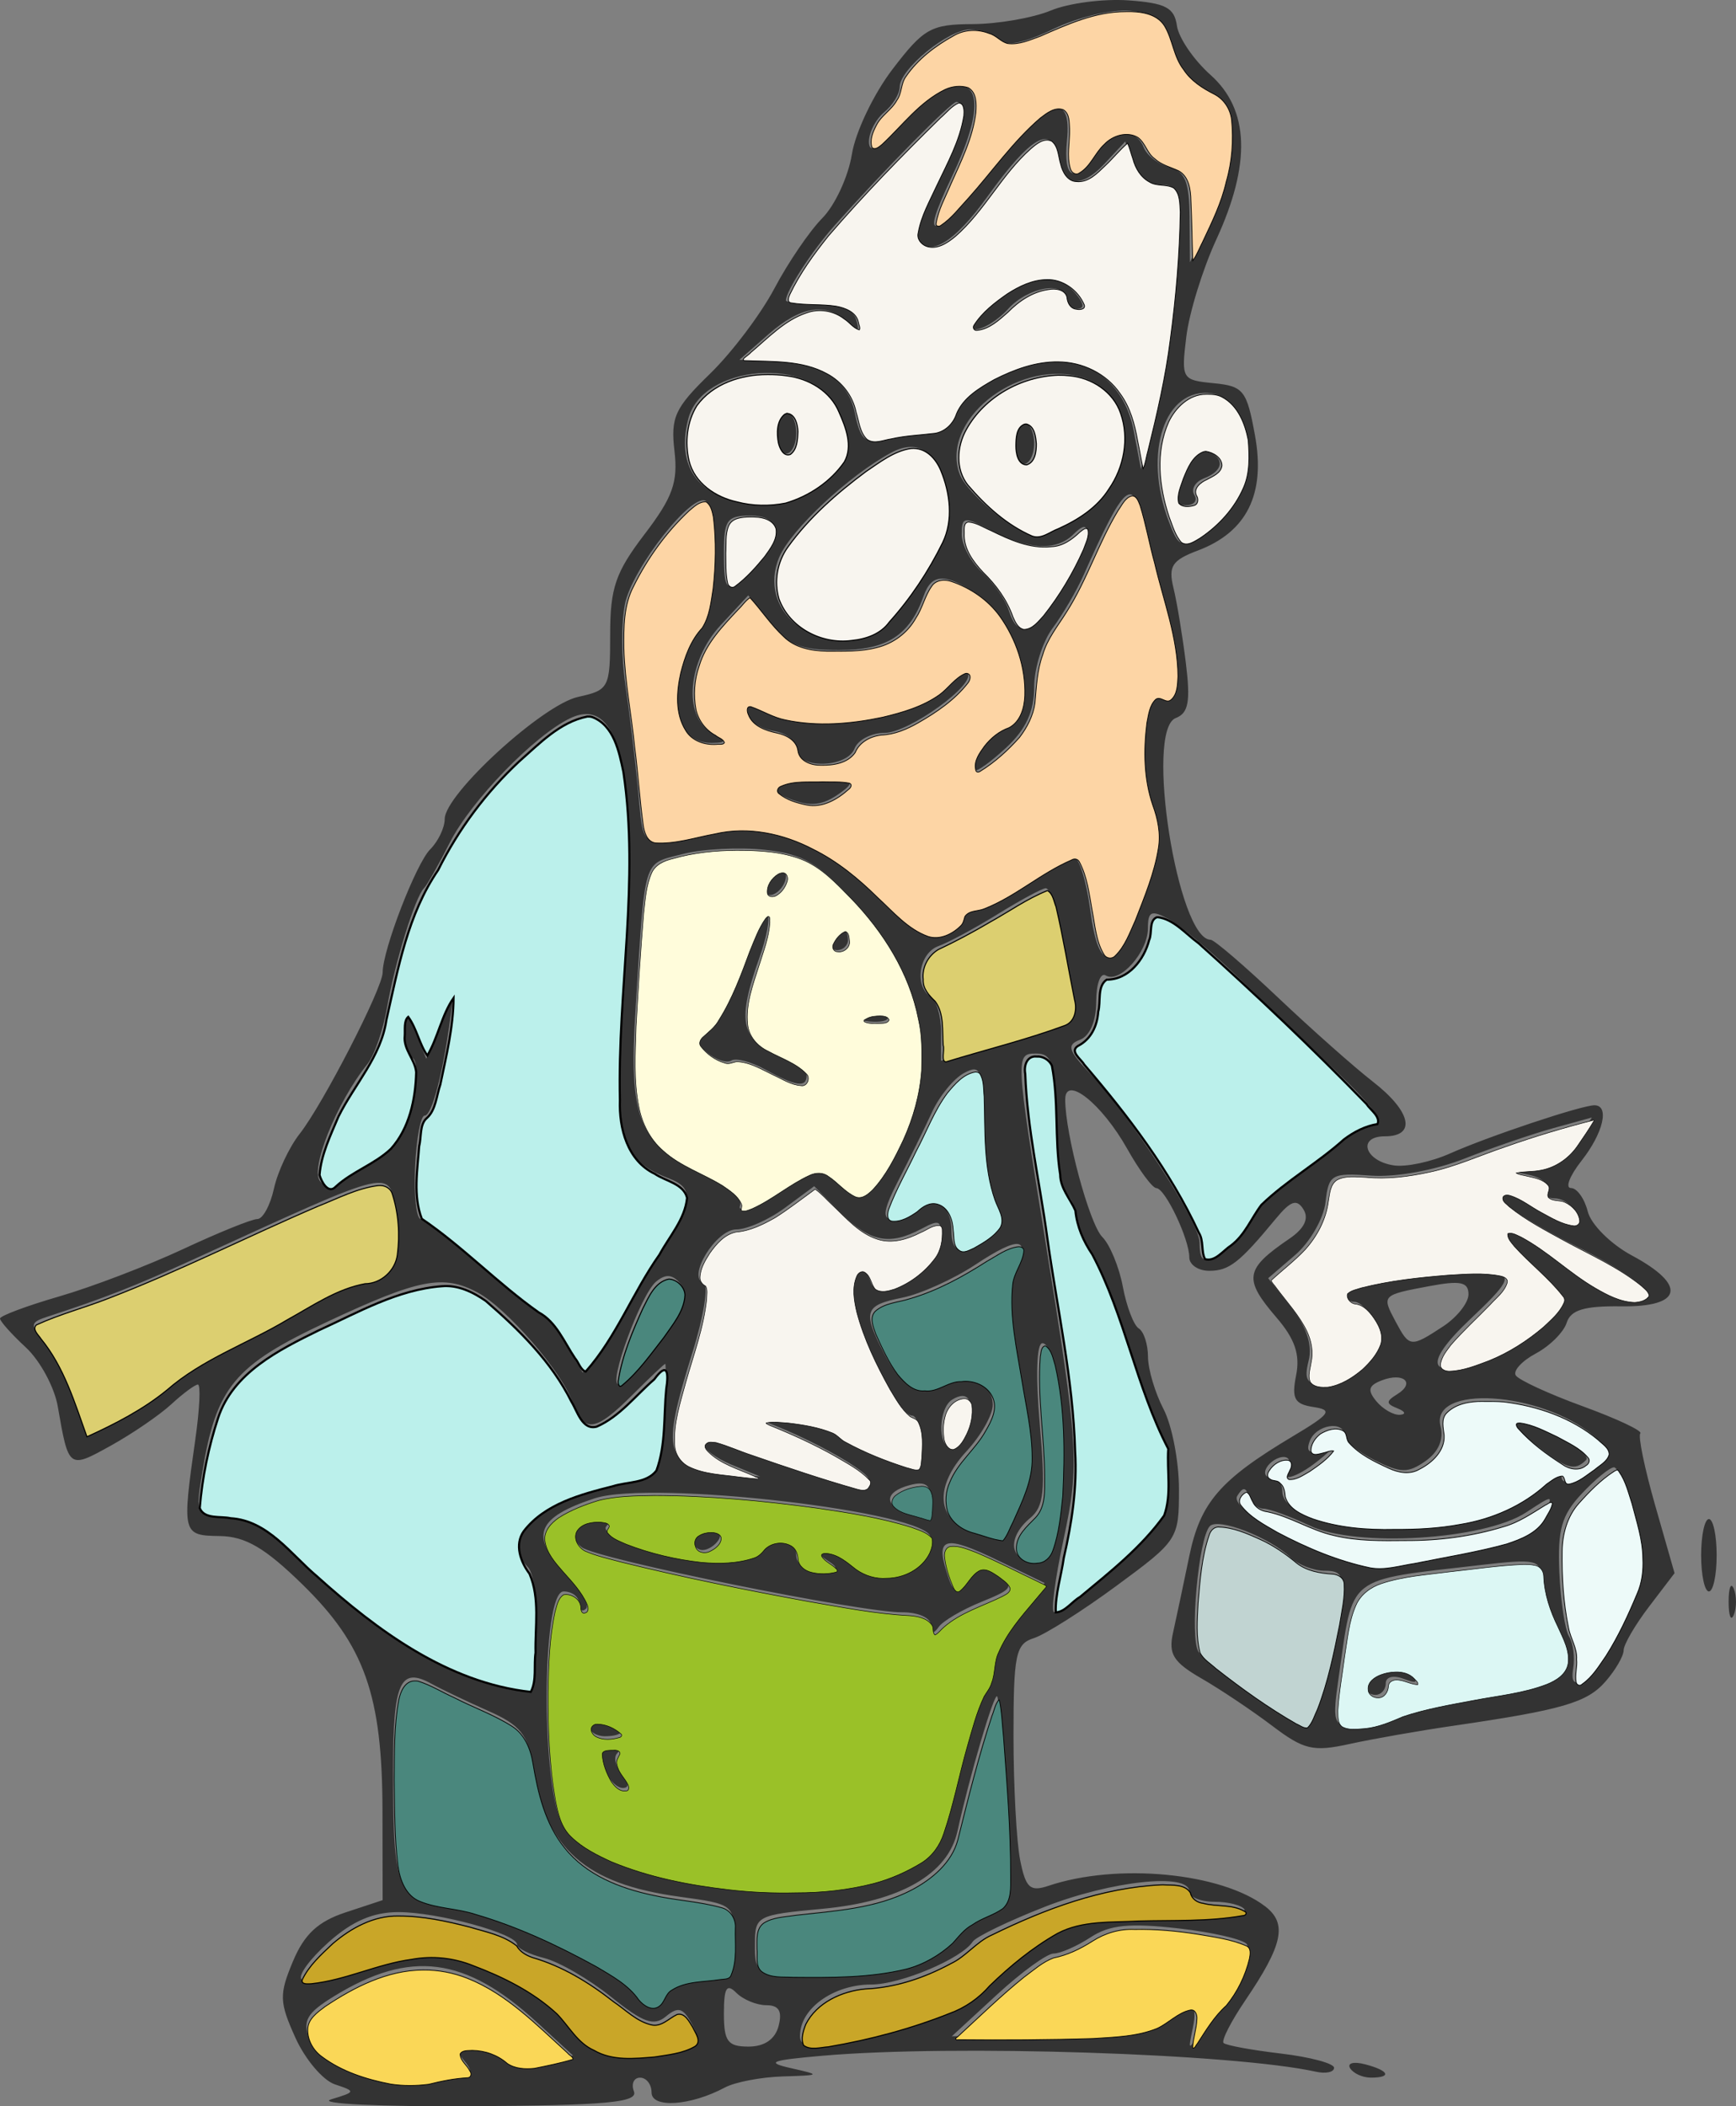 <?xml version="1.0" encoding="UTF-8" standalone="no"?>
<!-- Created with Inkscape (http://www.inkscape.org/) -->

<svg
   width="150.138mm"
   height="182.107mm"
   viewBox="0 0 150.138 182.107"
   version="1.1"
   id="svg17606"
   inkscape:version="1.2.1 (9c6d41e410, 2022-07-14)"
   sodipodi:docname="Metrimo.svg"
   xmlns:inkscape="http://www.inkscape.org/namespaces/inkscape"
   xmlns:sodipodi="http://sodipodi.sourceforge.net/DTD/sodipodi-0.dtd"
   xmlns="http://www.w3.org/2000/svg"
   xmlns:svg="http://www.w3.org/2000/svg">
  <rect x="0" y="0" width="150.138" height="182.107" fill="#808080" stroke="none"/>
  <sodipodi:namedview
     id="namedview17608"
     pagecolor="#ffffff"
     bordercolor="#000000"
     borderopacity="0.25"
     inkscape:showpageshadow="2"
     inkscape:pageopacity="0.0"
     inkscape:pagecheckerboard="0"
     inkscape:deskcolor="#d1d1d1"
     inkscape:document-units="mm"
     showgrid="false"
     inkscape:zoom="0.71624579"
     inkscape:cx="243.63145"
     inkscape:cy="423.03914"
     inkscape:window-width="1920"
     inkscape:window-height="1009"
     inkscape:window-x="-8"
     inkscape:window-y="-8"
     inkscape:window-maximized="1"
     inkscape:current-layer="layer1" />
  <defs
     id="defs17603" />
  <g
     inkscape:label="Laag 1"
     inkscape:groupmode="layer"
     id="layer1"
     transform="translate(-14.696,-36.76)">
    <g
       id="g17555"
       transform="translate(-14.349,8.316)">
      <path
         style="fill:#333333;fill-opacity:1;stroke-width:0.894"
         d="m 57.665,209.961 c 2.157,-0.649 2.169,-0.695 0.35,-1.298 -1.037,-0.344 -2.578,-2.162 -3.425,-4.04 -1.39,-3.083 -1.411,-3.724 -0.213,-6.59 0.98,-2.346 2.167,-3.452 4.543,-4.237 l 3.217,-1.062 -0.013,-7.756 c -0.017,-9.967 -1.549,-14.294 -6.919,-19.538 -3.246,-3.169 -4.932,-4.156 -7.154,-4.187 -3.242,-0.045 -3.277,-0.187 -2.107,-8.403 0.368,-2.582 0.465,-4.695 0.216,-4.695 -0.249,0 -1.284,0.766 -2.299,1.702 -1.016,0.936 -3.368,2.546 -5.228,3.578 -3.655,2.028 -3.65,2.031 -4.592,-3.39 -0.29,-1.666 -1.532,-3.961 -2.76,-5.1 -1.229,-1.139 -2.234,-2.262 -2.234,-2.497 0,-0.235 2.314,-1.099 5.143,-1.92 2.828,-0.821 7.641,-2.661 10.695,-4.088 3.054,-1.427 5.94,-2.594 6.413,-2.594 0.473,0 1.122,-1.188 1.441,-2.641 0.319,-1.453 1.321,-3.583 2.227,-4.735 2.008,-2.553 7.173,-12.594 7.173,-13.945 0,-1.946 2.887,-9.419 4.111,-10.644 0.69,-0.69 1.255,-1.87 1.255,-2.621 0,-2.143 8.457,-9.884 11.539,-10.561 2.677,-0.588 2.771,-0.771 2.771,-5.388 0,-4.037 0.462,-5.385 2.974,-8.675 2.435,-3.19 2.904,-4.496 2.587,-7.205 -0.339,-2.903 0.037,-3.721 3.061,-6.657 1.896,-1.841 4.41,-5.17 5.587,-7.397 1.177,-2.227 3.039,-4.959 4.138,-6.071 1.099,-1.112 2.249,-3.595 2.557,-5.519 0.308,-1.924 1.893,-5.24 3.524,-7.369 2.703,-3.53 3.315,-3.873 6.932,-3.89 2.182,-0.01 5.22,-0.539 6.751,-1.175 1.531,-0.636 4.549,-1.03 6.708,-0.876 3.216,0.23 3.973,0.625 4.196,2.189 0.15,1.049 1.458,2.964 2.907,4.255 3.358,2.992 3.522,7.673 0.498,14.239 -1.175,2.552 -2.341,6.328 -2.591,8.391 -0.444,3.664 -0.389,3.758 2.357,4.025 2.591,0.252 2.872,0.607 3.584,4.529 0.92,5.067 -0.709,8.341 -4.947,9.94 -2.231,0.842 -2.564,1.355 -2.104,3.24 0.301,1.232 0.782,4.145 1.069,6.473 0.412,3.343 0.229,4.346 -0.873,4.769 -2.691,1.033 0.167,19.171 3.021,19.171 0.302,0 2.927,2.252 5.834,5.005 2.907,2.753 6.593,6.02 8.191,7.261 3.312,2.571 3.788,4.727 1.043,4.727 -2.421,0 -1.756,2.143 0.782,2.517 1.05,0.155 3.232,-0.31 4.849,-1.032 3.311,-1.479 11.369,-4.168 12.49,-4.168 1.328,0 0.769,2.399 -1.119,4.798 -1.02,1.296 -1.43,2.357 -0.911,2.357 0.518,0 1.171,0.913 1.452,2.029 0.281,1.119 1.993,2.825 3.818,3.803 4.789,2.567 4.386,4.467 -0.932,4.397 -3.191,-0.042 -4.357,0.31 -4.71,1.422 -0.258,0.813 -1.455,2.005 -2.66,2.65 -1.205,0.645 -1.99,1.497 -1.744,1.895 0.246,0.397 2.857,1.601 5.804,2.676 2.947,1.074 5.184,2.127 4.971,2.34 -0.212,0.212 0.366,3.019 1.287,6.237 l 1.673,5.85 -2.202,2.888 c -1.211,1.588 -2.202,3.291 -2.202,3.784 0,0.493 -0.704,1.705 -1.565,2.692 -1.598,1.834 -3.743,2.457 -13.192,3.835 -2.951,0.431 -6.976,1.137 -8.944,1.57 -3.154,0.694 -3.948,0.507 -6.708,-1.582 -1.722,-1.303 -4.465,-3.14 -6.096,-4.081 -2.439,-1.407 -2.878,-2.108 -2.467,-3.947 0.274,-1.23 0.905,-4.202 1.401,-6.605 0.963,-4.666 2.647,-6.618 8.96,-10.388 3.254,-1.943 3.486,-2.275 1.771,-2.534 -1.63,-0.247 -1.888,-0.724 -1.484,-2.744 0.356,-1.78 -0.104,-3.136 -1.692,-4.983 -2.888,-3.362 -2.754,-4.188 1.114,-6.826 1.293,-0.882 1.703,-1.737 1.213,-2.529 -0.578,-0.936 -1.102,-0.758 -2.4,0.813 -3.137,3.797 -4.028,4.494 -5.749,4.494 -0.949,0 -1.725,-0.523 -1.725,-1.163 0,-1.585 -2.091,-5.976 -2.849,-5.985 -0.337,-0.004 -1.475,-1.539 -2.527,-3.411 -2.191,-3.898 -5.356,-6.409 -5.356,-4.249 0,2.994 2.1,10.776 3.207,11.883 0.657,0.657 1.457,2.595 1.778,4.306 0.321,1.711 0.941,3.332 1.377,3.602 0.436,0.27 0.795,1.372 0.798,2.45 0.003,1.078 0.607,3.112 1.342,4.521 0.735,1.409 1.336,4.529 1.336,6.933 0,4.31 -0.075,4.427 -5.395,8.343 -2.967,2.184 -6.187,4.223 -7.155,4.53 -1.575,0.5 -1.76,1.387 -1.76,8.436 0,4.332 0.258,9.167 0.573,10.743 0.486,2.432 0.859,2.77 2.459,2.233 5.933,-1.993 14.927,-1.138 18.737,1.781 1.931,1.48 1.54,3.32 -1.729,8.138 -1.233,1.817 -2.075,3.469 -1.871,3.673 0.204,0.204 2.437,0.615 4.963,0.914 2.526,0.299 4.593,0.853 4.593,1.23 0,0.377 -0.704,0.531 -1.565,0.341 -7.174,-1.581 -31.437,-2.365 -42.706,-1.38 -4.489,0.392 -4.928,0.568 -2.683,1.075 2.597,0.587 2.574,0.609 -0.73,0.712 -1.877,0.058 -4.129,0.489 -5.004,0.958 -2.961,1.585 -6.34,1.814 -6.34,0.431 0,-0.705 -0.446,-1.282 -0.99,-1.282 -0.545,0 -0.785,0.535 -0.534,1.189 0.367,0.956 -2.37,1.206 -13.991,1.278 -7.946,0.049 -13.441,-0.213 -12.211,-0.584 z m 11.389,-2.173 c 0.818,-0.006 0.848,-0.317 0.114,-1.201 -0.766,-0.923 -0.602,-1.192 0.73,-1.192 0.946,0 2.173,0.453 2.727,1.008 0.6,0.6 2.013,0.755 3.49,0.385 l 2.483,-0.623 -3.088,-2.844 c -6.206,-5.717 -10.974,-6.334 -17.576,-2.277 -2.357,1.448 -2.734,2.102 -2.141,3.706 0.8,2.164 7.296,4.38 10.368,3.538 0.984,-0.27 2.285,-0.494 2.892,-0.499 z m 17.988,-2.053 c 2.413,-0.483 2.65,-0.778 1.838,-2.294 -0.751,-1.404 -1.183,-1.531 -2.235,-0.658 -1.057,0.877 -1.957,0.557 -4.75,-1.687 -1.895,-1.523 -4.5,-3.034 -5.789,-3.357 -1.289,-0.323 -2.343,-0.849 -2.343,-1.168 0,-0.932 -6.847,-2.804 -10.257,-2.804 -2.195,0 -4.003,0.78 -6.05,2.609 -1.606,1.435 -2.657,2.873 -2.335,3.195 0.322,0.322 2.449,-0.047 4.726,-0.82 2.277,-0.773 5.207,-1.406 6.51,-1.406 3.29,0 9.905,3.36 11.546,5.863 1.827,2.789 4.346,3.485 9.139,2.527 z m 9.34,-2.129 c 0.333,-1.273 0.027,-1.789 -1.058,-1.789 -0.839,0 -2.009,-0.483 -2.599,-1.073 -0.835,-0.835 -1.073,-0.437 -1.073,1.789 0,2.419 0.33,2.862 2.132,2.862 1.379,0 2.297,-0.631 2.599,-1.789 z m 12.48,-0.561 c 2.334,-0.752 4.547,-1.862 4.919,-2.465 0.372,-0.603 2.243,-2.273 4.158,-3.711 3.224,-2.42 4.063,-2.615 11.318,-2.634 4.31,-0.011 7.649,-0.322 7.421,-0.691 -0.228,-0.369 -1.397,-0.671 -2.598,-0.671 -1.201,0 -2.183,-0.402 -2.183,-0.894 0,-1.643 -6.751,-0.92 -12.523,1.342 -3.139,1.23 -5.932,2.583 -6.207,3.005 -0.957,1.474 -6.242,3.702 -8.781,3.702 -3.019,0 -5.796,1.811 -6.115,3.988 -0.194,1.319 0.267,1.465 3.06,0.974 1.808,-0.318 5.197,-1.194 7.531,-1.946 z m 25.731,-1.228 c 1.163,-0.848 2.751,-4.511 2.284,-5.267 -0.258,-0.417 -2.927,-1.036 -5.931,-1.376 -4.232,-0.479 -5.942,-0.304 -7.591,0.777 -1.171,0.767 -2.601,1.395 -3.178,1.395 -0.577,0 -2.796,1.61 -4.93,3.577 l -3.881,3.577 8.253,-0.029 c 5.835,-0.02 8.761,-0.413 9.989,-1.342 2.413,-1.825 3.085,-1.644 2.59,0.699 -0.41,1.942 -0.386,1.95 0.678,0.224 0.607,-0.984 1.379,-1.99 1.716,-2.236 z m -48.115,-1.031 c 0.189,-0.567 1.329,-1.137 2.534,-1.267 1.205,-0.13 2.492,-0.27 2.861,-0.311 0.369,-0.041 0.671,-1.437 0.671,-3.102 0,-2.975 -0.081,-3.038 -4.695,-3.664 -8.201,-1.112 -11.626,-4.159 -12.734,-11.329 -0.418,-2.703 -1.076,-3.516 -3.835,-4.739 -1.832,-0.812 -4.051,-1.872 -4.932,-2.357 -2.707,-1.49 -3.318,-0.102 -3.305,7.505 0.017,10.458 0.262,11.022 5.071,11.681 4.178,0.573 14.497,5.467 15.755,7.473 0.89,1.419 2.155,1.472 2.61,0.109 z m 21.899,-2.752 c 1.376,-0.605 2.836,-1.633 3.245,-2.285 0.409,-0.653 1.686,-1.545 2.838,-1.983 2.05,-0.78 2.084,-0.983 1.595,-9.565 -0.275,-4.823 -0.623,-8.912 -0.773,-9.088 -0.266,-0.312 -2.379,6.865 -3.433,11.664 -0.814,3.704 -4.937,6.075 -11.659,6.702 -5.718,0.534 -5.857,0.608 -5.857,3.101 0,2.545 0.02,2.554 5.771,2.554 3.174,0 6.897,-0.495 8.273,-1.099 z m -1.867,-7.767 c 3.535,-1.605 3.743,-1.933 5.257,-8.253 0.867,-3.62 1.927,-6.964 2.356,-7.431 0.429,-0.467 0.78,-1.543 0.78,-2.391 0,-0.848 1.01,-2.742 2.245,-4.209 l 2.245,-2.668 -4.08,-1.975 c -4.514,-2.185 -5.356,-1.992 -4.402,1.013 0.581,1.831 0.745,1.882 1.729,0.536 0.914,-1.25 1.341,-1.302 2.681,-0.322 1.462,1.069 1.344,1.266 -1.424,2.387 -1.66,0.672 -3.313,1.647 -3.675,2.167 -0.434,0.624 -0.662,0.566 -0.671,-0.173 -0.008,-0.624 -1.1,-1.111 -2.473,-1.101 -3.571,0.024 -26.409,-4.607 -27.716,-5.621 -1.368,-1.061 -0.626,-2.445 1.31,-2.445 0.791,0 1.166,0.272 0.833,0.604 -0.897,0.897 5.62,2.944 9.421,2.96 1.816,0.007 3.55,-0.389 3.854,-0.881 0.854,-1.382 3.13,-1.057 3.13,0.447 0,0.799 0.814,1.336 2.012,1.328 1.627,-0.011 1.756,-0.18 0.671,-0.881 -0.786,-0.508 -0.905,-0.873 -0.287,-0.881 0.58,-0.007 1.586,0.489 2.236,1.104 2.338,2.212 6.917,0.773 6.982,-2.194 0.048,-2.207 -24.113,-5.026 -29.067,-3.391 -4.937,1.629 -5.598,3.199 -2.647,6.279 1.392,1.453 2.258,2.914 1.925,3.247 -0.333,0.333 -0.606,0.136 -0.606,-0.438 0,-0.574 -0.604,-1.043 -1.342,-1.043 -1.945,0 -1.945,17.522 4.8e-4,20.3 3.375,4.819 21.347,7.275 28.723,3.926 z m -25.05,-8.648 c -0.746,-1.945 -0.696,-2.163 0.501,-2.163 0.574,0 0.779,0.265 0.455,0.588 -0.324,0.324 -0.14,1.129 0.408,1.789 0.626,0.755 0.659,1.2 0.088,1.2 -0.5,0 -1.152,-0.637 -1.451,-1.415 z m -1.437,-3.923 c 0,-0.476 0.604,-0.635 1.342,-0.351 0.738,0.283 1.342,0.673 1.342,0.866 0,0.193 -0.604,0.351 -1.342,0.351 -0.738,0 -1.342,-0.39 -1.342,-0.866 z m 8.944,-16.127 c 0,-0.492 0.627,-0.894 1.394,-0.894 0.767,0 1.146,0.402 0.842,0.894 -0.304,0.492 -0.931,0.894 -1.394,0.894 -0.463,0 -0.842,-0.402 -0.842,-0.894 z m 54.374,12.745 c 0.549,-1.845 1.235,-4.863 1.525,-6.708 0.459,-2.921 0.3,-3.354 -1.238,-3.354 -0.971,0 -2.297,-0.508 -2.947,-1.128 -1.865,-1.781 -6.308,-3.501 -7.016,-2.715 -0.97,1.076 -1.738,9.6 -0.976,10.833 0.648,1.048 8.069,6.217 9.126,6.356 0.29,0.038 0.977,-1.44 1.525,-3.284 z m 6.232,2.496 c 0.854,-0.472 4.448,-1.309 7.985,-1.861 7.006,-1.092 7.994,-2.134 5.902,-6.224 -0.629,-1.23 -1.146,-2.987 -1.149,-3.904 -0.005,-1.504 -0.513,-1.609 -5.148,-1.071 -11.848,1.377 -11.048,0.749 -12.335,9.67 -0.567,3.929 -0.47,4.248 1.29,4.248 1.046,0 2.601,-0.386 3.455,-0.858 z m -2.472,-2.623 c 0,-1.309 2.906,-2.02 3.951,-0.966 0.698,0.704 0.531,0.81 -0.597,0.381 -0.907,-0.345 -1.565,-0.179 -1.565,0.394 0,0.545 -0.402,0.99 -0.894,0.99 -0.492,0 -0.894,-0.359 -0.894,-0.799 z M 74.706,163.945 c -2.813,-2.813 1.077,-6.194 8.595,-7.469 2.719,-0.461 2.842,-0.669 3.13,-5.296 0.165,-2.649 0.231,-4.815 0.146,-4.814 -0.085,6.7e-4 -1.362,1.209 -2.838,2.684 -3.236,3.236 -4.227,3.345 -5.206,0.568 -0.912,-2.589 -5.689,-8.089 -8.185,-9.425 -2.968,-1.588 -5.073,-1.179 -12.978,2.524 -8.103,3.796 -9.633,5.647 -10.846,13.115 -0.586,3.605 -0.558,3.652 2.137,3.652 2.066,0 3.656,0.969 6.538,3.988 4.653,4.873 12.556,9.854 16.776,10.573 l 3.13,0.533 0.272,-4.845 c 0.15,-2.665 -0.152,-5.269 -0.671,-5.788 z m 94.738,4.169 c 1.722,-3.664 1.816,-4.56 0.882,-8.451 -0.574,-2.394 -1.336,-4.353 -1.693,-4.353 -0.357,0 -1.611,1.024 -2.787,2.275 -1.749,1.862 -2.102,3.097 -1.941,6.8 0.108,2.489 0.487,4.986 0.841,5.551 0.354,0.564 0.515,1.812 0.356,2.773 -0.476,2.882 2.116,0.14 4.341,-4.595 z m -44.016,-4.376 c 4.072,-3.562 4.68,-4.526 4.68,-7.423 0,-1.831 -0.354,-3.712 -0.786,-4.179 -0.432,-0.467 -1.691,-3.868 -2.797,-7.557 -1.106,-3.689 -2.564,-7.343 -3.239,-8.12 -0.675,-0.777 -1.228,-2.061 -1.228,-2.854 0,-0.793 -0.402,-1.691 -0.894,-1.995 -0.492,-0.304 -0.894,-3.145 -0.894,-6.313 0,-4.989 -0.22,-5.761 -1.639,-5.761 -1.77,0 -1.759,0.213 0.803,16.099 2.891,17.924 2.983,19.427 1.591,25.911 -0.742,3.458 -1.108,6.286 -0.813,6.286 0.295,0 2.643,-1.842 5.217,-4.094 z m 30.862,-1.373 c 3.689,-0.709 5.452,-1.529 6.17,-2.872 0.997,-1.862 0.983,-1.865 -1.447,-0.273 -3.616,2.369 -14.677,3.041 -18.694,1.135 -1.7,-0.807 -3.5,-1.467 -4,-1.467 -0.5,0 -1.069,-0.483 -1.266,-1.074 -0.269,-0.808 -0.517,-0.817 -1.001,-0.034 -0.924,1.495 9.948,6.594 12.836,6.02 1.23,-0.244 4.56,-0.89 7.4,-1.436 z m -35.628,-3.793 c 0.683,-5.465 -0.209,-13.993 -1.463,-13.993 -0.505,0 -0.598,2.783 -0.233,6.963 0.507,5.814 0.37,7.161 -0.833,8.159 -1.955,1.623 -1.819,3.659 0.245,3.659 1.367,0 1.799,-0.905 2.284,-4.789 z m -3.482,-0.354 c 1.273,-3.038 1.276,-4.057 0.025,-10.816 -1.009,-5.456 -1.124,-7.941 -0.427,-9.244 1.473,-2.753 0.402,-2.871 -3.372,-0.373 -1.898,1.256 -4.752,2.544 -6.343,2.862 -3.264,0.653 -3.437,1.179 -1.569,4.79 1.526,2.951 2.975,3.691 5.097,2.602 2.025,-1.04 4.313,-0.047 4.313,1.871 0,0.859 -1.028,2.672 -2.285,4.028 -2.8,3.021 -2.584,5.985 0.496,6.837 1.23,0.34 2.331,0.658 2.447,0.707 0.116,0.049 0.844,-1.42 1.617,-3.265 z m 38.689,1.638 c 2.117,-0.409 4.833,-1.669 6.037,-2.8 1.204,-1.131 2.189,-1.565 2.189,-0.964 0,0.721 0.751,0.546 2.209,-0.515 2.117,-1.54 2.141,-1.664 0.578,-2.986 -4.586,-3.877 -14.204,-4.465 -13.248,-0.81 0.291,1.113 -0.187,2.207 -1.307,2.992 -1.509,1.057 -2.147,1.046 -4.39,-0.072 -1.443,-0.72 -2.624,-1.682 -2.624,-2.138 0,-1.334 -2.445,-0.952 -2.989,0.467 -0.352,0.916 -0.052,1.143 1.022,0.774 1.167,-0.401 1.104,-0.189 -0.269,0.911 -2.016,1.615 -3.519,1.949 -2.683,0.596 0.304,-0.492 0.15,-0.894 -0.342,-0.894 -0.492,0 -1.143,0.402 -1.447,0.894 -0.304,0.492 -0.127,0.894 0.394,0.894 0.521,0 0.947,0.526 0.947,1.169 0,2.674 8.264,3.962 15.922,2.481 z m 6.063,-6.435 c -3.2,-2.517 -2.49,-2.948 1.589,-0.964 1.82,0.885 3.029,1.89 2.687,2.232 -0.975,0.975 -1.696,0.761 -4.276,-1.268 z m -52.394,4.658 c 0,-1.265 -0.462,-1.584 -1.789,-1.237 -2.206,0.577 -2.322,1.777 -0.224,2.326 0.861,0.225 1.666,0.456 1.789,0.513 0.123,0.057 0.224,-0.664 0.224,-1.601 z m -5.366,-1.707 c 0,-0.698 -4.731,-3.383 -8.496,-4.823 -1.114,-0.426 -0.467,-0.532 1.716,-0.281 1.928,0.222 3.739,0.754 4.025,1.182 0.426,0.64 5.795,2.861 6.914,2.861 0.173,0 0.314,-1.006 0.314,-2.236 0,-1.23 -0.328,-2.236 -0.73,-2.236 -1.063,0 -4.341,-6.231 -5.058,-9.614 -0.575,-2.717 0.7,-4.305 1.509,-1.878 0.595,1.786 5.581,-1.221 5.914,-3.566 0.26,-1.828 0.081,-1.959 -1.506,-1.11 -2.787,1.492 -4.483,1.164 -6.999,-1.351 l -2.315,-2.315 -2.527,1.868 c -1.39,1.027 -3.283,1.868 -4.208,1.868 -1.762,0 -4.295,4.138 -2.839,4.636 0.455,0.156 0.031,2.834 -0.94,5.952 -2.759,8.851 -2.468,9.872 2.983,10.466 l 2.852,0.311 -2.46,-1.017 c -1.353,-0.559 -2.459,-1.385 -2.459,-1.835 0,-0.45 0.704,-0.522 1.565,-0.161 2.239,0.938 11.277,3.902 12.074,3.959 0.369,0.026 0.671,-0.28 0.671,-0.681 z m 8.518,-4.705 c 0.67,-2.112 0.102,-3.074 -1.303,-2.205 -1.173,0.725 -1.271,4.061 -0.12,4.061 0.459,0 1.099,-0.835 1.423,-1.856 z m -68.875,-3.572 c 0.991,-0.903 3.204,-2.286 4.919,-3.075 1.715,-0.788 4.728,-2.411 6.696,-3.605 1.968,-1.195 4.232,-2.179 5.033,-2.187 2.389,-0.024 3.445,-2.118 2.866,-5.683 -0.677,-4.171 0.357,-4.396 -17.738,3.871 -4.881,2.23 -7.564,3.28 -12.419,4.863 -1.52,0.495 -1.553,0.702 -0.334,2.096 0.744,0.851 1.877,3.029 2.516,4.841 l 1.163,3.295 2.748,-1.387 c 1.512,-0.763 3.559,-2.126 4.549,-3.029 z m 106.093,2.119 c -1.011,-0.402 -1.016,-0.61 -0.026,-1.222 1.595,-0.985 0.553,-1.922 -1.333,-1.199 -1.158,0.444 -1.262,0.85 -0.466,1.81 0.565,0.68 1.481,1.205 2.035,1.166 0.555,-0.039 0.46,-0.289 -0.211,-0.555 z m -63.902,-5.868 c 2.12,-2.785 2.605,-4.039 1.894,-4.897 -0.692,-0.834 -1.277,-0.887 -2.115,-0.192 -1.321,1.096 -4.184,8.917 -3.246,8.866 0.339,-0.018 1.899,-1.718 3.467,-3.777 z m 61.025,1.893 c 1.361,-1.461 1.575,-2.313 0.898,-3.577 -0.489,-0.913 -1.277,-1.66 -1.751,-1.66 -0.475,0 -0.863,-0.37 -0.863,-0.823 0,-0.908 10.371,-2.248 13.063,-1.688 1.432,0.298 1.093,0.919 -2.184,4.015 -4.284,4.047 -3.623,5.393 1.606,3.267 2.845,-1.157 6.297,-4.003 6.297,-5.192 0,-0.273 -1.308,-1.687 -2.907,-3.141 -3.783,-3.442 -1.902,-3.48 2.415,-0.049 3.859,3.067 6.596,4.126 7.73,2.993 0.468,-0.468 -1.976,-2.188 -5.903,-4.156 -3.686,-1.847 -6.701,-3.788 -6.701,-4.313 0,-0.578 0.794,-0.446 2.012,0.333 3.355,2.147 5.117,2.576 4.554,1.108 -0.274,-0.713 -1.082,-1.296 -1.796,-1.296 -0.714,0 -1.068,-0.374 -0.785,-0.83 0.282,-0.457 -0.398,-1.006 -1.512,-1.22 -1.827,-0.351 -1.795,-0.401 0.331,-0.511 1.411,-0.073 2.923,-0.987 3.769,-2.277 l 1.412,-2.155 -3.321,0.916 c -1.827,0.504 -5.298,1.694 -7.715,2.646 -2.537,0.999 -5.938,1.617 -8.049,1.463 -3.434,-0.251 -3.674,-0.112 -3.949,2.294 -0.161,1.409 -1.342,3.465 -2.625,4.568 l -2.332,2.006 2.005,2.548 c 1.331,1.692 1.832,3.238 1.49,4.599 -0.407,1.621 -0.144,2.051 1.256,2.051 0.974,0 2.575,-0.863 3.557,-1.917 z m -64.322,-3.907 c 0,-0.343 1.126,-2.292 2.502,-4.331 3.812,-5.648 4.054,-6.769 1.662,-7.679 -4.392,-1.67 -4.977,-4.046 -3.996,-16.217 1.461,-18.124 0.008,-25.712 -4.51,-23.565 -3.089,1.467 -8.579,7.128 -10.406,10.73 -0.979,1.93 -1.987,3.711 -2.241,3.957 -0.759,0.737 -2.537,6.462 -3.193,10.285 -0.338,1.968 -1.101,4.181 -1.695,4.919 -2.699,3.351 -5.044,9.211 -4.074,10.181 0.654,0.654 1.196,0.681 1.617,0.078 0.348,-0.498 1.682,-1.365 2.965,-1.927 1.652,-0.724 2.602,-2.088 3.26,-4.682 0.539,-2.123 0.593,-3.868 0.129,-4.155 -0.44,-0.272 -0.775,-1.377 -0.744,-2.454 0.054,-1.857 0.106,-1.842 0.994,0.276 l 0.937,2.236 1.22,-3.13 c 1.184,-3.04 1.209,-3.053 0.863,-0.447 -0.646,4.865 -1.601,8.496 -2.233,8.496 -0.343,0 -0.715,2.012 -0.827,4.472 -0.112,2.46 0.118,4.476 0.511,4.48 0.393,0.004 2.727,1.805 5.187,4 2.46,2.196 4.751,4.003 5.092,4.016 0.341,0.013 1.315,1.2 2.163,2.636 l 1.543,2.612 1.638,-2.082 c 0.901,-1.145 1.638,-2.363 1.638,-2.706 z m 71.134,0.803 c 1.212,-0.794 2.204,-2.047 2.204,-2.783 0,-1.062 -0.693,-1.209 -3.354,-0.712 -4.151,0.775 -4.168,0.793 -2.948,3.073 1.2,2.242 1.302,2.252 4.097,0.421 z m -18.376,-7.251 c 0.989,-0.847 1.802,-1.954 1.805,-2.459 0.004,-0.506 1.513,-1.925 3.354,-3.155 1.841,-1.23 3.75,-2.705 4.242,-3.278 0.492,-0.574 1.64,-1.177 2.551,-1.342 1.335,-0.241 0.75,-1.167 -3.016,-4.771 -2.57,-2.46 -6.455,-6.179 -8.633,-8.266 -2.178,-2.087 -4.745,-4.214 -5.704,-4.727 -1.453,-0.778 -1.743,-0.641 -1.743,0.823 0,2.061 -2.461,4.81 -3.65,4.075 -0.452,-0.28 -0.822,0.736 -0.822,2.256 0,1.68 -0.548,2.974 -1.397,3.3 -1.17,0.449 -1.035,0.916 0.834,2.879 3.51,3.685 9.502,12.915 9.504,14.64 0.003,1.955 0.417,1.958 2.675,0.025 z m -21.065,-0.543 c 1.328,-0.971 1.441,-1.534 0.618,-3.071 -0.554,-1.036 -1.008,-4.137 -1.008,-6.892 0,-4.536 -0.151,-4.928 -1.601,-4.153 -0.88,0.471 -2.124,1.995 -2.764,3.385 -0.64,1.391 -1.944,4.038 -2.898,5.883 -1.302,2.517 -1.438,3.354 -0.545,3.354 0.654,0 1.637,-0.448 2.185,-0.995 1.313,-1.313 2.94,-0.238 2.94,1.942 0,2.037 0.832,2.186 3.073,0.547 z m -12.937,-4.649 c 1.528,1.383 1.895,1.414 3.051,0.258 0.723,-0.723 1.948,-2.831 2.722,-4.684 2.811,-6.728 1.309,-13.72 -4.246,-19.77 -3.167,-3.448 -4.447,-4.201 -7.788,-4.574 -2.199,-0.246 -5.407,-0.081 -7.128,0.367 -3.472,0.903 -3.214,0.061 -4.055,13.223 -0.617,9.659 0.218,11.778 5.636,14.294 2.266,1.052 3.641,2.23 3.385,2.899 -0.238,0.619 1.169,0.066 3.127,-1.229 3.413,-2.259 3.63,-2.291 5.296,-0.783 z m -6.223,-9.767 c -1.224,-0.677 -2.549,-1.031 -2.946,-0.786 -0.397,0.245 -1.312,-0.044 -2.033,-0.643 -1.152,-0.956 -1.147,-1.211 0.035,-2.089 0.741,-0.55 2.088,-3.113 2.992,-5.694 0.905,-2.582 1.86,-4.479 2.123,-4.216 0.263,0.263 -0.055,1.973 -0.707,3.8 -1.89,5.294 -1.598,6.991 1.419,8.24 1.476,0.611 2.683,1.465 2.683,1.897 0,1.077 -0.945,0.942 -3.566,-0.509 z m 8.765,-4.682 c 0.646,-0.258 1.417,-0.227 1.714,0.071 0.297,0.297 -0.231,0.509 -1.174,0.47 -1.042,-0.043 -1.254,-0.255 -0.54,-0.54 z m -2.963,-6.544 c 0.304,-0.492 0.73,-0.894 0.947,-0.894 0.217,0 0.394,0.402 0.394,0.894 0,0.492 -0.426,0.894 -0.947,0.894 -0.521,0 -0.698,-0.402 -0.394,-0.894 z m -5.813,-4.366 c 0,-0.492 0.402,-1.143 0.894,-1.447 0.492,-0.304 0.894,-0.15 0.894,0.342 0,0.492 -0.402,1.143 -0.894,1.447 -0.492,0.304 -0.894,0.15 -0.894,-0.342 z m 24.905,11.948 c 1.801,-0.584 2.015,-1.075 1.507,-3.461 -0.325,-1.529 -0.819,-4.088 -1.098,-5.686 -0.279,-1.599 -0.756,-2.9 -1.06,-2.892 -0.305,0.008 -2.164,1.01 -4.131,2.227 -1.968,1.217 -4.282,2.464 -5.143,2.773 -1.689,0.605 -2.129,3.475 -0.671,4.377 0.492,0.304 0.894,1.674 0.894,3.045 v 2.492 l 3.801,-1.097 c 2.091,-0.603 4.745,-1.403 5.9,-1.777 z m 7.67,-11.389 c 1.577,-4.385 1.662,-5.434 0.669,-8.182 -1.196,-3.308 -0.579,-9.845 0.846,-8.964 1.641,1.014 1.883,-2.591 0.505,-7.51 -0.782,-2.792 -1.649,-6.183 -1.927,-7.535 -0.851,-4.144 -1.598,-3.494 -5.143,4.472 -0.602,1.353 -1.809,3.419 -2.683,4.592 -0.874,1.173 -1.589,3.471 -1.589,5.106 0,2.082 -0.725,3.645 -2.416,5.214 -1.329,1.232 -2.546,2.111 -2.704,1.953 -0.717,-0.717 0.982,-3.212 2.52,-3.7 3.117,-0.989 1.477,-9.031 -2.354,-11.542 -2.762,-1.81 -3.915,-1.769 -4.6,0.165 -1.216,3.429 -3.19,4.695 -7.32,4.695 -3.336,0 -4.419,-0.43 -5.964,-2.367 l -1.888,-2.367 -2.394,2.582 c -2.834,3.057 -3.262,7.819 -0.829,9.236 1.373,0.799 1.386,0.915 0.11,0.939 -2.429,0.045 -3.623,-2.236 -2.976,-5.687 0.327,-1.741 1.156,-3.632 1.842,-4.202 1.298,-1.077 1.795,-9.81 0.624,-10.98 -1.049,-1.049 -6.471,5.803 -7.055,8.917 -0.302,1.611 -0.287,4.663 0.033,6.783 0.321,2.12 0.811,6.164 1.091,8.987 0.557,5.631 -0.107,5.273 7.035,3.785 4.109,-0.856 9.249,1.247 13.441,5.499 2.986,3.028 4.422,3.893 5.76,3.468 0.981,-0.311 1.783,-0.941 1.783,-1.4 0,-0.459 0.51,-0.834 1.134,-0.834 0.624,0 2.615,-1.006 4.424,-2.236 1.81,-1.23 3.662,-2.236 4.117,-2.236 0.455,0 1.097,2.04 1.428,4.533 0.763,5.75 2.114,5.392 4.479,-1.186 z M 97.241,97.479 c -2.198,-0.887 -1.058,-1.644 2.476,-1.644 3.094,0 3.381,0.155 2.065,1.118 -1.592,1.164 -2.654,1.287 -4.541,0.526 z m 0.671,-4.264 c 0,-0.704 -0.874,-1.408 -1.942,-1.565 -1.068,-0.157 -2.121,-0.828 -2.339,-1.491 -0.313,-0.951 -0.011,-0.998 1.436,-0.224 3.85,2.06 13.623,0.584 16.028,-2.422 0.61,-0.762 1.331,-1.163 1.603,-0.891 0.891,0.891 -5.036,5.189 -7.156,5.189 -1.139,0 -2.303,0.604 -2.586,1.342 -0.666,1.735 -5.043,1.789 -5.043,0.062 z m 6.592,-9.98 c 0.755,-0.29 2.622,-2.475 4.15,-4.855 2.282,-3.556 2.673,-4.888 2.19,-7.461 -0.637,-3.396 -2.357,-4.61 -4.725,-3.337 -3.637,1.955 -8.686,6.668 -9.682,9.039 -1.925,4.578 2.952,8.577 8.067,6.615 z m 16.203,-3.927 c 2.411,-3.819 3.112,-6.606 1.174,-4.668 -1.45,1.45 -3.846,1.35 -7.02,-0.291 -2.468,-1.276 -2.639,-1.256 -2.639,0.309 0,0.92 0.795,2.392 1.766,3.271 0.971,0.879 2.005,2.35 2.296,3.269 0.801,2.525 1.946,2.036 4.423,-1.889 z m -26.407,-1.975 c 2.462,-2.642 2.303,-4.303 -0.412,-4.303 -1.959,0 -2.236,0.388 -2.236,3.13 0,3.671 0.227,3.772 2.648,1.173 z m 41.88,-6.375 c 1.619,-3.286 0.298,-8.117 -2.324,-8.499 -4.068,-0.593 -5.993,5.111 -3.731,11.059 0.85,2.236 1.04,2.307 2.907,1.085 1.098,-0.719 2.515,-2.36 3.149,-3.645 z m -4.937,-1.415 c 0.589,-1.559 1.449,-2.412 2.158,-2.14 1.592,0.611 1.489,1.74 -0.219,2.395 -0.769,0.295 -1.148,0.942 -0.842,1.437 0.306,0.495 -0.036,0.901 -0.76,0.901 -1.082,0 -1.142,-0.463 -0.338,-2.593 z m -9.275,3.711 c 5.421,-3.1 5.659,-10.932 0.372,-12.259 -5.529,-1.388 -11.982,3.896 -10.302,8.436 0.63,1.703 5.12,5.368 6.595,5.383 0.329,0.003 1.83,-0.698 3.335,-1.559 z m -5.275,-6.484 c 0,-0.984 0.402,-1.789 0.894,-1.789 0.492,0 0.894,0.805 0.894,1.789 0,0.984 -0.402,1.789 -0.894,1.789 -0.492,0 -0.894,-0.805 -0.894,-1.789 z m -16.666,3.513 c 2.611,-2.054 2.85,-3.241 1.325,-6.586 -2.055,-4.51 -11.595,-3.772 -12.79,0.99 -1.151,4.584 1.3,7.261 6.769,7.393 1.286,0.031 3.399,-0.777 4.695,-1.797 z m -3.904,-4.407 c 0,-0.984 0.402,-1.789 0.894,-1.789 0.492,0 0.894,0.805 0.894,1.789 0,0.984 -0.402,1.789 -0.894,1.789 -0.492,0 -0.894,-0.805 -0.894,-1.789 z M 130.718,51.341 c 0.394,-6.485 0.305,-6.931 -1.375,-6.931 -1.036,0 -2.047,-0.79 -2.389,-1.866 l -0.592,-1.866 -1.783,1.914 c -2.098,2.252 -3.748,1.988 -4.14,-0.662 -0.405,-2.742 -2.288,-1.648 -5.959,3.462 -2.95,4.107 -5.116,5.378 -6.193,3.636 -0.254,-0.412 0.527,-2.607 1.736,-4.878 2.047,-3.846 2.815,-6.895 1.736,-6.895 -0.457,0 -6.252,5.879 -10.553,10.706 -1.961,2.201 -4.189,5.637 -4.189,6.46 0,0.16 1.27,0.287 2.822,0.282 1.731,-0.005 2.984,0.51 3.242,1.333 0.339,1.083 0.192,1.126 -0.765,0.224 -1.807,-1.704 -4.046,-1.346 -6.814,1.09 l -2.509,2.208 2.401,0.028 c 4.415,0.052 6.991,1.6 7.582,4.557 0.456,2.281 0.886,2.68 2.44,2.263 1.037,-0.278 2.745,-0.512 3.794,-0.519 1.102,-0.007 2.092,-0.716 2.344,-1.678 0.524,-2.005 5.403,-4.595 8.655,-4.595 3.535,0 6.173,2.324 6.881,6.063 l 0.63,3.328 1.289,-5.366 c 0.709,-2.951 1.478,-8.485 1.71,-12.298 z m -15.977,3.354 c 3.013,-2.536 5.685,-2.862 7.318,-0.894 0.769,0.927 0.803,1.342 0.11,1.342 -0.552,0 -1.004,-0.402 -1.004,-0.894 0,-1.555 -3.234,-0.967 -4.919,0.894 -0.89,0.984 -2.191,1.789 -2.89,1.789 -0.73,0 -0.139,-0.953 1.386,-2.236 z m 20.703,-14.105 c 0.025,-2.75 -0.385,-3.562 -2.219,-4.398 -1.348,-0.614 -2.533,-2.13 -2.958,-3.782 -0.577,-2.244 -1.228,-2.808 -3.5,-3.033 -1.535,-0.152 -4.509,0.554 -6.608,1.569 -2.555,1.234 -4.114,1.547 -4.715,0.946 -0.494,-0.494 -1.619,-0.898 -2.501,-0.898 -1.888,0 -6.088,3.429 -6.088,4.971 0,0.589 -0.604,1.572 -1.342,2.184 -0.738,0.612 -1.331,1.768 -1.317,2.569 0.017,1.021 0.751,0.613 2.46,-1.369 1.339,-1.553 3.291,-3.074 4.337,-3.379 2.965,-0.865 3.099,2.039 0.359,7.786 -2.835,5.947 -1.771,5.621 3.701,-1.136 4.621,-5.706 6.705,-6.375 6.268,-2.012 -0.329,3.291 0.664,3.769 2.319,1.118 1.292,-2.07 3.623,-2.358 4.322,-0.535 0.265,0.689 1.258,1.457 2.208,1.705 1.365,0.357 1.733,1.265 1.757,4.336 l 0.03,3.885 1.728,-3.577 c 0.95,-1.968 1.742,-5.095 1.758,-6.951 z m 10.367,166.678 c -0.276,-0.446 0.304,-0.6 1.289,-0.343 2.088,0.546 2.352,1.154 0.501,1.154 -0.709,0 -1.514,-0.365 -1.79,-0.811 z m 32.734,-40.33 c 0,-1.23 0.203,-1.733 0.451,-1.118 0.248,0.615 0.248,1.621 0,2.236 -0.248,0.615 -0.451,0.112 -0.451,-1.118 z m -2.377,-4.025 c 0,-1.722 0.302,-3.13 0.671,-3.13 0.369,0 0.671,1.409 0.671,3.13 0,1.722 -0.302,3.13 -0.671,3.13 -0.369,0 -0.671,-1.409 -0.671,-3.13 z"
         id="path10575" />
      <path
         style="fill:#bbf0eb;fill-opacity:1;stroke:#000000;stroke-width:0.698"
         d="m 301.305,341.123 c -8.962,1.768 -15.687,8.872 -22.301,14.688 -10.853,10.126 -19.798,22.142 -26.418,35.42 -9.893,14.448 -13.057,32.077 -16.866,48.838 -1.736,12.037 -10.413,21.039 -15.65,31.56 -2.568,6.112 -5.66,12.398 -6.179,19.065 0.533,2.023 2.813,6.428 5.259,3.831 5.42,-5.021 12.737,-7.31 18.056,-12.395 6.018,-6.691 8.011,-16.207 8.219,-24.959 -0.371,-4.243 -4.254,-7.391 -3.734,-11.914 0.132,-1.95 -0.353,-4.859 1.141,-6.155 2.761,3.768 3.666,9.026 6.247,12.62 3.47,-5.9 4.693,-13.286 8.549,-18.791 -0.052,9.489 -2.385,18.982 -4.317,28.269 -1.257,3.584 -1.452,8.316 -4.394,10.922 -2.43,2.046 -1.737,6.262 -2.51,9.127 -0.565,7.819 -2.031,16.245 0.858,23.744 13.463,9.155 24.835,21.131 38.136,30.525 5.77,3.079 8.366,9.794 11.884,14.983 1.124,1.285 1.802,3.817 3.46,4.348 10.08,-11.359 15.369,-25.879 24.094,-38.188 3.216,-5.956 8.335,-11.539 8.992,-18.497 -1.122,-4.641 -7.049,-5.436 -10.522,-7.834 -8.945,-4.26 -11.723,-14.859 -11.397,-23.993 -0.846,-35.694 6.462,-71.508 1.144,-107.085 -1.391,-6.637 -3.087,-15.279 -10.205,-17.968 -0.502,-0.142 -1.025,-0.187 -1.545,-0.162 z"
         id="path10956"
         transform="scale(0.265)" />
      <path
         style="fill:#bbf0eb;fill-opacity:1;stroke:#000000;stroke-width:0.698"
         d="m 253.785,526.998 c -14.41,1.091 -27.341,8.551 -40.24,14.429 -12.985,6.38 -27.89,13.786 -32.76,28.557 -3.129,9.487 -5.179,19.458 -5.992,29.395 1.487,3.754 6.926,2.555 10.07,3.309 12.131,0.729 19.604,11.714 28.124,18.897 19.719,17.74 42.725,34.775 69.838,37.771 2.004,-3.732 0.941,-8.638 1.555,-12.793 -0.2,-8.522 1.511,-17.697 -1.972,-25.759 -2.943,-3.898 -4.973,-9.515 -1.864,-13.903 6.869,-8.924 18.617,-12.009 29.043,-14.645 4.661,-1.53 11.011,-0.865 14.259,-5.135 3.096,-8.401 2.33,-17.726 3.176,-26.536 0.861,-5.397 0.433,-9.105 -3.902,-3.205 -6.064,5.238 -11.288,12.171 -18.76,15.426 -4.75,1.287 -6.33,-5.029 -8.222,-8.057 -6.467,-13.06 -17.087,-23.533 -27.988,-32.946 -4.198,-2.922 -9.111,-5.29 -14.364,-4.806 z"
         id="path10958"
         transform="scale(0.265)" />
      <path
         style="fill:#bbf0eb;fill-opacity:1;stroke:#000000;stroke-width:0.698"
         d="m 487.247,406.57 c -2.793,0.998 -1.537,5.247 -2.603,7.477 -1.651,6.427 -6.73,12.958 -13.876,12.92 -3.193,2.234 -1.815,7.219 -2.761,10.505 -0.263,4.515 -2.345,8.952 -6.519,11.074 -3.011,1.788 0.961,4.347 1.918,6.078 14.409,16.806 28.057,34.726 37.428,54.866 1.688,2.643 0.71,6.051 2.026,8.651 3.276,1.016 5.971,-2.833 8.453,-4.419 4.603,-3.425 6.618,-8.879 9.955,-13.281 8.228,-7.946 18.399,-13.672 26.932,-21.343 3.246,-2.449 6.997,-4.392 10.955,-5.008 1.066,-2.481 -2.402,-4.64 -3.57,-6.536 -17.608,-18.157 -35.977,-35.606 -54.826,-52.47 -4.131,-2.979 -8.173,-7.973 -13.514,-8.513 z"
         id="path10962"
         transform="scale(0.265)" />
      <path
         style="fill:#bbf0eb;fill-opacity:1;stroke:#000000;stroke-width:0.698"
         d="m 447.801,452.025 c -3.134,-0.157 -4.088,3.073 -3.598,5.654 0.627,17.85 4.734,35.377 7.127,53.04 3.249,23.331 8.513,46.512 9.148,70.125 0.706,11.762 -1.065,23.369 -3.703,34.797 -0.808,5.869 -2.812,11.883 -2.612,17.758 3.057,-0.115 5.338,-3.595 7.925,-5.04 9.757,-8.114 20.019,-16.172 27.45,-26.557 2.513,-6.915 0.836,-14.562 1.335,-21.752 -10.513,-20.217 -14.123,-43.272 -24.777,-63.406 -2.943,-4.347 -5.01,-9.084 -5.526,-14.313 -1.719,-3.932 -4.912,-7.218 -4.974,-11.777 -1.857,-11.728 -0.452,-23.82 -2.69,-35.466 -0.829,-1.956 -2.999,-3.215 -5.105,-3.064 z"
         id="path10964"
         transform="scale(0.265)" />
      <path
         style="fill:#bbf0eb;fill-opacity:1;stroke:#000000;stroke-width:0.247"
         d="m 427.802,457.129 c -3.865,0.699 -6.591,3.961 -8.991,6.82 -4.333,5.813 -6.848,12.707 -10.237,19.067 -2.975,6.272 -6.462,12.329 -8.916,18.833 -0.413,1.293 -0.803,3.575 1.028,3.915 3.045,0.323 5.898,-1.437 8.306,-3.11 1.759,-1.674 4.103,-3.171 6.612,-2.417 3.606,1.033 4.97,5.179 5.097,8.55 0.359,2.138 -0.154,5.067 1.903,6.475 1.545,1.208 3.388,-0.103 4.895,-0.718 3.128,-1.782 6.47,-3.672 8.544,-6.705 1.61,-3.06 -0.775,-6.16 -1.737,-9.008 -3.767,-10.817 -3.184,-22.438 -3.519,-33.72 -0.274,-2.511 -0.006,-5.36 -1.464,-7.539 -0.401,-0.383 -0.986,-0.485 -1.52,-0.443 z"
         id="path10966"
         transform="scale(0.265)" />
      <path
         style="fill:#4a877d;fill-opacity:1;stroke:#000000;stroke-width:0.247"
         d="m 244.799,655.772 c -3.152,0.13 -4.476,3.547 -5.044,6.168 -1.6,8.567 -1.412,17.345 -1.499,26.026 0.165,9.401 0.038,18.852 1.238,28.193 0.644,4.569 2.554,9.733 7.194,11.559 5.766,2.355 12.148,2.273 18.038,4.205 13.8,4.018 26.909,10.16 39.481,17.071 5.03,2.991 10.443,5.905 13.852,10.822 1.5,1.823 4.272,3.785 6.591,2.179 1.965,-1.33 2.064,-4.189 4.23,-5.359 4.639,-2.977 10.404,-2.583 15.646,-3.412 1.321,-0.223 3.237,0.077 3.725,-1.565 2.01,-4.809 1.184,-10.153 1.343,-15.218 0.25,-2.961 -1.636,-6.015 -4.608,-6.706 -7.311,-2.044 -14.976,-2.348 -22.363,-4.049 -10.704,-2.248 -21.689,-6.553 -28.692,-15.362 -6.42,-7.849 -8.777,-17.988 -10.418,-27.756 -0.738,-4.644 -2.735,-9.42 -6.863,-12.024 -5.937,-3.774 -12.637,-6.114 -18.87,-9.336 -3.924,-1.744 -7.613,-4.113 -11.737,-5.359 -0.41,-0.076 -0.828,-0.089 -1.244,-0.074 z"
         id="path12141"
         transform="scale(0.265)" />
      <path
         style="fill:#4a877d;fill-opacity:1;stroke:#000000;stroke-width:0.247"
         d="m 435.565,661.988 c -1.208,1.399 -1.492,3.459 -2.211,5.149 -4.379,13.257 -7.742,26.817 -11.112,40.355 -1.958,7.576 -8.47,12.994 -15.147,16.503 -11.646,6.075 -25.002,6.801 -37.815,8.243 -3.49,0.573 -7.31,0.584 -10.388,2.524 -2.683,1.894 -2.193,5.555 -2.234,8.407 0.287,2.44 -0.608,5.551 1.487,7.403 2.97,2.247 6.995,1.702 10.488,1.903 12.287,0.086 24.746,0.226 36.766,-2.694 5.605,-1.471 10.805,-4.471 15.065,-8.377 2.016,-2.208 3.824,-4.68 6.533,-6.109 3.067,-2.173 6.864,-3.059 9.907,-5.258 2.877,-2.628 2.516,-6.909 2.54,-10.448 0.042,-15.229 -1.228,-30.422 -2.335,-45.599 -0.429,-3.97 -0.506,-8.029 -1.352,-11.93 -0.044,-0.057 -0.12,-0.087 -0.19,-0.073 z"
         id="path12143"
         transform="scale(0.265)" />
      <path
         style="fill:#4a877d;fill-opacity:1;stroke:#000000;stroke-width:0.349"
         d="m 327.886,524.658 c -4.589,0.947 -6.569,5.881 -8.488,9.603 -3.381,7.479 -6.672,15.183 -7.98,23.331 -0.234,0.788 0.089,2.81 1.231,1.747 5.356,-4.429 9.39,-10.235 13.649,-15.675 2.861,-4.177 6.562,-8.461 6.848,-13.74 -0.036,-2.674 -2.649,-5.174 -5.259,-5.266 z"
         id="path13111"
         transform="scale(0.265)" />
      <path
         style="fill:#4a877d;fill-opacity:1;stroke:#000000;stroke-width:0.247"
         d="m 450.576,546.478 c -1.318,0.488 -1.199,2.354 -1.461,3.509 -1.021,13.193 1.406,26.336 1.427,39.525 -9.9e-4,4.443 0.291,9.549 -3.016,13.013 -2.74,2.836 -6.37,5.842 -6.218,10.177 0.101,3.35 3.839,5.195 6.844,4.641 2.452,-0.028 4.333,-1.946 5.071,-4.16 2.026,-5.662 2.582,-11.73 3.222,-17.673 0.714,-14.242 0.726,-28.709 -2.473,-42.68 -0.702,-2.163 -1.07,-4.868 -3.032,-6.289 -0.114,-0.047 -0.239,-0.071 -0.362,-0.061 z"
         id="path13113"
         transform="scale(0.265)" />
      <path
         style="fill:#4a877d;fill-opacity:1;stroke:#000000;stroke-width:0.247"
         d="m 441.803,514.131 c -3.73,0.486 -6.834,2.927 -10.051,4.69 -7.866,5.033 -16.168,9.621 -25.183,12.242 -3.787,1.234 -8.242,1.333 -11.333,4.12 -2.015,2.091 -0.595,5.159 0.2,7.463 2.066,4.537 4.145,9.162 7.144,13.173 2.217,2.631 5.057,5.672 8.832,5.308 4.305,0.542 7.681,-3.16 11.919,-3.008 3.902,-0.542 8.326,1.183 10.116,4.877 1.913,3.798 -0.26,7.986 -2.201,11.278 -3.3,5.973 -9.087,10.238 -11.661,16.656 -1.373,2.977 -1.64,6.479 -0.717,9.617 1.417,3.745 5.041,6.15 8.817,7.064 3.05,0.866 6.075,2.111 9.234,2.438 1.509,-1.764 2.234,-4.145 3.324,-6.193 2.968,-6.652 6.381,-13.493 6.211,-20.969 -0.023,-8.471 -2.015,-16.777 -3.337,-25.105 -1.686,-10.344 -4.117,-20.81 -3.015,-31.344 0.398,-3.941 3.379,-7.118 3.647,-11.061 -0.009,-1.007 -1.107,-1.357 -1.947,-1.247 z"
         id="path13115"
         transform="scale(0.265)" />
      <path
         style="fill:#4a877d;fill-opacity:1;stroke:#000000;stroke-width:0.175"
         d="m 410.217,592.285 c -2.964,0.242 -6.006,1.148 -8.363,3.01 -1.073,0.857 -1.65,2.581 -0.534,3.651 2.12,2.245 5.403,2.595 8.196,3.513 1.248,0.27 2.461,0.838 3.704,1.039 0.697,-0.861 0.515,-2.166 0.7,-3.211 0.03,-2.256 0.471,-4.799 -0.819,-6.803 -0.632,-0.94 -1.799,-1.278 -2.883,-1.198 z"
         id="path13117"
         transform="scale(0.265)" />
      <path
         style="fill:#fdd5a5;fill-opacity:1;stroke:#000000;stroke-width:0.247"
         d="m 477.005,111.147 c -9.857,-0.037 -19.033,4.134 -27.877,8.01 -3.394,1.233 -6.991,2.872 -10.659,2.381 -2.27,-0.541 -3.726,-2.664 -6.001,-3.261 -3.79,-1.516 -8.222,-1.337 -11.744,0.798 -5.962,3.286 -11.58,7.593 -15.465,13.249 -1.7,2.315 -1.258,5.386 -2.936,7.714 -1.72,3.204 -5.18,4.982 -6.759,8.287 -1.128,2.121 -2.187,4.73 -1.377,7.121 0.997,1.044 2.486,-0.344 3.303,-1.004 6.639,-6.173 12.216,-13.883 20.569,-17.913 2.321,-1.07 5.118,-1.384 7.547,-0.58 2.804,1.608 2.664,5.299 2.481,8.11 -1.014,8.331 -4.858,15.957 -8.236,23.531 -1.718,4.13 -4.019,8.155 -4.721,12.619 -0.244,0.986 0.966,1.197 1.562,0.652 3.514,-2.332 6.075,-5.815 8.938,-8.858 7.815,-8.719 14.555,-18.482 23.477,-26.15 2.078,-1.573 4.735,-3.731 7.502,-2.722 2.107,1.237 1.937,4.152 2.07,6.259 0.126,4.329 -1.029,8.812 0.271,13.039 0.352,1.218 1.745,2.235 2.925,1.344 3.678,-2.146 5.072,-6.564 8.146,-9.364 2.684,-2.85 7.387,-4.319 10.919,-2.244 2.487,1.767 2.985,5.169 5.495,6.945 2.192,2.046 5.158,2.735 7.801,3.951 3.412,1.863 3.961,6.209 4.033,9.711 0.323,6.527 0.381,13.097 0.604,19.605 1.335,-1.773 2.203,-4.188 3.285,-6.246 2.981,-6.322 6.096,-12.653 7.641,-19.515 1.907,-6.528 2.398,-13.409 1.751,-20.164 -0.396,-3.501 -2.48,-6.727 -5.633,-8.357 -3.865,-1.95 -7.667,-4.381 -10.064,-8.083 -3.261,-4.191 -3.509,-9.752 -6.204,-14.218 -2.624,-4.174 -8.168,-4.764 -12.646,-4.646 z"
         id="path13602"
         transform="scale(0.265)" />
      <path
         style="fill:#fdd5a5;fill-opacity:1;stroke:#000000;stroke-width:0.247"
         d="m 479.118,269.13 c -2.275,0.459 -3.3,2.966 -4.54,4.666 -6.458,10.644 -10.173,22.694 -16.875,33.203 -2.829,4.552 -6.355,8.792 -7.822,14.051 -1.854,5.02 -2.017,10.401 -2.512,15.658 -0.548,4.112 -2.539,7.942 -5.025,11.209 -3.738,4.188 -7.972,8.065 -12.75,11.013 -0.604,0.463 -1.498,0.495 -1.574,-0.489 -0.672,-2.834 1.306,-5.475 2.873,-7.651 2.076,-2.669 4.81,-4.914 8.04,-6.039 3.743,-2.026 4.981,-6.49 5.132,-10.454 0.29,-9.2 -2.848,-18.397 -8.147,-25.864 -3.854,-5.334 -9.549,-9.217 -15.733,-11.347 -2.245,-0.796 -5.17,-0.622 -6.552,1.594 -2.235,3.171 -2.979,7.11 -5.136,10.34 -2.672,4.808 -7.369,8.295 -12.701,9.592 -5.344,1.43 -10.966,1.182 -16.456,1.196 -4.969,-0.121 -10.299,-1.089 -13.966,-4.737 -4.134,-3.815 -7.237,-8.57 -10.992,-12.722 -1.48,0.933 -2.534,2.633 -3.838,3.847 -5.102,5.442 -10.549,11.063 -12.743,18.401 -1.635,4.569 -1.941,9.61 -1.037,14.364 0.843,3.532 3.174,6.607 6.383,8.321 0.894,0.773 2.48,1.131 2.873,2.337 -0.396,0.857 -1.793,0.421 -2.556,0.589 -3.823,0.271 -8.047,-1.07 -10.087,-4.54 -3.496,-5.578 -2.99,-12.61 -1.614,-18.76 1.327,-5.271 3.224,-10.625 6.992,-14.671 2.448,-3.795 2.882,-8.467 3.576,-12.826 0.853,-7.737 1.027,-15.602 0.094,-23.338 -0.368,-1.758 -0.766,-3.925 -2.367,-4.971 -2.233,-0.213 -4.036,1.658 -5.626,2.968 -7.442,6.986 -13.52,15.421 -18.045,24.559 -3.282,6.169 -3.233,13.353 -3.177,20.152 0.284,10.938 2.49,21.702 3.556,32.569 1.088,8.377 1.6,16.822 2.762,25.187 0.319,2.353 1.253,5.448 3.995,5.835 6.578,0.399 12.936,-1.78 19.336,-2.941 10.875,-2.566 22.382,-0.117 32.153,5.013 7.906,3.913 14.771,9.569 21.023,15.731 5.085,4.649 9.791,10.3 16.459,12.693 3.777,1.239 7.872,-0.734 10.548,-3.373 0.929,-0.808 1.136,-2.022 1.446,-3.107 1.437,-2.133 4.251,-1.649 6.344,-2.546 10.197,-3.991 18.434,-11.615 28.462,-15.91 0.908,-0.583 2.114,-0.38 2.584,0.639 2.558,4.824 3.192,10.386 4.137,15.697 0.967,4.863 1.236,10.104 3.862,14.44 0.702,1.333 2.547,1.653 3.607,0.54 3.272,-3.125 4.803,-7.573 6.643,-11.602 2.99,-7.693 6.229,-15.419 7.539,-23.615 0.786,-4.767 -0.218,-9.575 -1.867,-14.047 -2.918,-8.551 -3.01,-17.823 -1.911,-26.71 0.552,-2.665 0.825,-5.83 2.94,-7.788 1.625,-1.131 3.375,1.584 4.969,0.159 2.134,-1.843 2.085,-5.046 2.252,-7.635 -0.104,-12.683 -4.753,-24.689 -7.608,-36.896 -1.734,-6.237 -2.831,-12.642 -4.753,-18.826 -0.496,-1.144 -1.017,-3.112 -2.569,-3.155 z m -53.959,57.902 c 1.674,0.294 1.048,2.377 0.249,3.264 -4.287,5.467 -10.173,9.464 -16.144,12.882 -3.694,2.109 -7.713,3.821 -12.016,3.989 -3.537,0.403 -7.138,2.273 -8.543,5.71 -2.479,3.558 -7.234,4.209 -11.249,4.137 -3.042,0.048 -6.953,-1.256 -7.44,-4.71 -0.419,-3.401 -3.842,-5.166 -6.86,-5.802 -3.584,-0.754 -7.88,-2.205 -9.299,-5.956 -0.444,-0.87 -0.796,-2.845 0.759,-2.646 3.814,1.305 7.296,3.545 11.302,4.333 10.457,2.248 21.356,1.31 31.739,-0.884 6.487,-1.547 13.121,-3.469 18.608,-7.389 2.903,-2.135 4.978,-5.44 8.361,-6.873 0.174,-0.044 0.354,-0.067 0.533,-0.052 z m -47.069,35.388 c 2.892,0.108 5.87,-0.138 8.702,0.44 1.06,0.375 0.482,1.537 -0.196,1.991 -3.678,3.318 -8.571,6.153 -13.693,5.142 -3.18,-0.651 -6.511,-1.606 -9.041,-3.685 -1.04,-0.772 -0.366,-2.161 0.71,-2.464 4.219,-1.871 9.031,-1.222 13.518,-1.425 z"
         id="path13604"
         transform="scale(0.265)" />
      <path
         style="fill:#f8f5ef;fill-opacity:1;stroke:#000000;stroke-width:0.247"
         d="m 422.489,140.922 c -2.366,1.047 -4.03,3.248 -5.972,4.906 -12.636,12.402 -25.025,25.092 -36.571,38.523 -4.754,5.932 -9.271,12.164 -12.561,19.04 -0.398,0.838 -1.021,2.627 0.443,2.768 4.839,0.833 9.807,0.328 14.632,1.08 2.986,0.539 6.664,1.942 7.304,5.284 0.102,0.748 0.695,1.773 0.303,2.435 -1.993,-0.523 -3.234,-2.499 -4.953,-3.559 -3.442,-2.692 -8.191,-3.466 -12.299,-1.96 -7.191,2.392 -12.489,8.144 -18.157,12.883 -0.527,0.799 -3.839,2.527 -1.931,2.675 8.998,0.368 18.599,-0.205 26.757,4.263 4.816,2.545 8.455,7.2 9.517,12.563 0.957,2.992 1.177,6.59 3.575,8.868 2.388,1.698 5.375,0.169 7.947,-0.176 4.703,-1.081 9.526,-1.224 14.291,-1.821 3.317,-0.578 5.953,-3.222 6.957,-6.381 2.231,-5.309 7.51,-8.428 12.315,-11.137 6.44,-3.261 13.518,-5.894 20.821,-5.786 7.889,0.014 15.779,3.772 20.267,10.381 3.303,4.488 4.753,9.961 5.704,15.365 0.645,3.028 1.104,6.126 1.798,9.121 0.791,-1.717 1.014,-3.997 1.592,-5.924 2.953,-11.989 5.746,-24.039 7.281,-36.305 1.847,-13.763 3.038,-27.634 3.248,-41.522 -0.19,-2.645 -0.01,-5.899 -2.146,-7.838 -2.436,-1.34 -5.521,-0.44 -7.932,-1.956 -2.834,-1.509 -4.574,-4.455 -5.379,-7.507 -0.613,-1.698 -1.011,-3.523 -1.739,-5.15 -2.58,2.2 -4.759,4.969 -7.266,7.304 -2.593,2.488 -5.512,5.636 -9.457,5.22 -2.9,-0.084 -4.539,-3.139 -5.111,-5.643 -0.801,-2.515 -0.704,-5.702 -2.897,-7.515 -2.555,-1.257 -5.088,0.932 -6.922,2.511 -9.435,8.387 -15.018,20.19 -24.507,28.502 -2.586,2.164 -6.066,4.529 -9.575,3.244 -1.707,-0.705 -3.106,-2.439 -2.6,-4.374 0.93,-5.497 3.787,-10.421 6.073,-15.436 3.466,-7.332 7.523,-14.635 8.816,-22.741 0.11,-1.361 0.264,-4.09 -1.667,-4.208 z m 28.71,57.634 c 5.318,-0.171 10.27,3.474 12.279,8.273 0.464,1.56 -1.648,1.634 -2.657,1.384 -1.941,-0.212 -2.892,-2.162 -3.008,-3.911 -0.667,-2.584 -3.864,-2.918 -6.063,-2.484 -5.161,0.733 -9.631,3.751 -13.208,7.409 -2.884,2.53 -6.035,5.491 -10.009,5.898 -1.099,0.214 -1.631,-0.976 -1.009,-1.772 2.697,-4.206 6.789,-7.337 10.842,-10.151 3.833,-2.482 8.182,-4.575 12.834,-4.647 z"
         id="path14296"
         transform="scale(0.265)" />
      <path
         style="fill:#f8f5ef;fill-opacity:1;stroke:#000000;stroke-width:0.247"
         d="m 425.694,277.653 c -1.729,0.177 -1.377,2.464 -1.404,3.679 -0.268,4.993 2.93,9.294 6.175,12.743 4.219,4.1 7.759,8.93 9.714,14.523 0.706,1.616 1.652,3.749 3.569,4.11 2.782,-0.004 4.67,-2.576 6.393,-4.422 5.249,-6.622 9.642,-13.95 13.064,-21.675 0.7,-2.074 2.001,-4.329 1.419,-6.566 -0.797,-0.817 -1.909,0.454 -2.587,0.886 -2.557,2.456 -5.646,4.67 -9.321,4.784 -6.984,0.756 -13.566,-2.243 -19.678,-5.239 -2.385,-1.003 -4.716,-2.602 -7.344,-2.822 z"
         id="path14298"
         transform="scale(0.265)" />
      <path
         style="fill:#f8f5ef;fill-opacity:1;stroke:#000000;stroke-width:0.247"
         d="m 354.369,276.011 c -2.535,0.053 -5.805,0.227 -6.975,2.93 -1.158,2.795 -0.735,5.953 -0.924,8.908 0.076,3.253 -0.118,6.584 0.613,9.773 0.255,1.05 1.436,1.792 2.377,1.042 3.693,-2.722 6.793,-6.207 9.693,-9.746 1.848,-2.594 4.199,-5.569 3.722,-8.962 -0.801,-2.862 -4.095,-3.835 -6.749,-3.896 -0.584,-0.039 -1.17,-0.056 -1.756,-0.05 z"
         id="path14300"
         transform="scale(0.265)" />
      <path
         style="fill:#f8f5ef;fill-opacity:1;stroke:#000000;stroke-width:0.247"
         d="m 503.175,235.98 c -5.512,0.009 -9.958,4.368 -12.183,9.086 -4.349,9.781 -3.142,21.073 0.186,30.969 1.11,2.839 1.925,5.994 4.009,8.297 1.992,1.36 4.307,-0.421 6.037,-1.41 6.083,-4.063 11.275,-9.734 14.197,-16.485 2.143,-4.852 1.928,-10.307 1.55,-15.475 -1.042,-5.427 -3.392,-11.35 -8.541,-14.065 -1.606,-0.886 -3.47,-0.927 -5.256,-0.918 z m -0.009,18.611 c 2.349,0.362 5.213,1.978 5.238,4.65 -0.282,2.482 -3.068,3.553 -4.983,4.596 -1.917,0.853 -4.415,2.769 -3.366,5.144 0.786,1.099 0.643,3 -0.895,3.325 -1.565,0.445 -3.78,0.594 -4.883,-0.822 -0.679,-2.745 0.715,-5.497 1.552,-8.082 1.336,-3.275 2.884,-7.185 6.405,-8.635 0.302,-0.093 0.613,-0.173 0.931,-0.176 z"
         id="path14302"
         transform="scale(0.265)" />
      <path
         style="fill:#f8f5ef;fill-opacity:1;stroke:#000000;stroke-width:0.349"
         d="m 360.051,229.558 c -8.561,-0.032 -17.849,2.97 -23.021,10.152 -3.27,5.273 -3.927,11.992 -2.551,17.974 1.758,7.231 8.639,11.865 15.574,13.382 5.173,1.373 10.719,1.471 15.951,0.413 7.582,-2.237 14.638,-6.924 19.16,-13.46 2.851,-5.145 0.456,-11.254 -1.726,-16.168 -2.818,-6.862 -9.882,-10.997 -17.025,-11.879 -2.104,-0.318 -4.235,-0.436 -6.363,-0.414 z m 6.656,12.678 c 2.535,0.423 3.22,3.745 3.303,5.942 -0.1,2.559 -0.215,5.798 -2.469,7.434 -2.267,0.837 -3.532,-2.087 -3.91,-3.839 -0.565,-3.057 -0.604,-7.066 2.004,-9.227 0.32,-0.199 0.694,-0.32 1.073,-0.309 z"
         id="path14304"
         transform="scale(0.265)" />
      <path
         style="fill:#f8f5ef;fill-opacity:1;stroke:#000000;stroke-width:0.349"
         d="m 406.899,253.673 c -5.538,0.826 -10.13,4.478 -14.666,7.512 -9.481,7.062 -18.552,14.986 -25.483,24.631 -3.488,4.805 -4.594,11.242 -2.923,16.922 3.412,9.413 13.94,14.866 23.648,13.575 4.667,-0.45 9.529,-2.077 12.369,-6.047 6.973,-7.748 12.797,-16.542 17.393,-25.887 3.566,-7.384 2.431,-16.186 -0.604,-23.535 -1.672,-4.013 -5.027,-7.6 -9.733,-7.171 z"
         id="path14306"
         transform="scale(0.265)" />
      <path
         style="fill:#f8f5ef;fill-opacity:1;stroke:#000000;stroke-width:0.349"
         d="m 455.022,229.765 c -12.06,0.366 -24.145,7.051 -30.042,17.717 -3.124,5.535 -3.615,12.996 0.532,18.158 5.798,6.764 12.661,12.989 20.9,16.582 3.073,1.177 5.866,-1.414 8.612,-2.395 6.428,-2.903 12.644,-6.876 16.481,-12.96 4.916,-7.068 6.701,-16.462 3.819,-24.67 -2.399,-7.056 -9.452,-11.625 -16.697,-12.255 -1.196,-0.137 -2.4,-0.194 -3.604,-0.176 z m -10.419,15.924 c 2.65,0.699 3.022,4.124 3.22,6.405 0.029,2.503 -0.369,6.078 -3.175,6.918 -2.932,-0.084 -3.49,-3.877 -3.492,-6.159 0.032,-2.475 0.062,-6.028 2.76,-7.106 0.224,-0.054 0.457,-0.076 0.687,-0.059 z"
         id="path14308"
         transform="scale(0.265)" />
      <path
         style="fill:#dccf70;fill-opacity:1;stroke:#000000;stroke-width:0.349"
         d="m 233.076,494.144 c -6.946,0.879 -13.277,4.239 -19.72,6.776 -22.87,9.786 -45.09,21.1 -68.321,30.03 -7.791,3.056 -15.968,5.182 -23.57,8.677 -1.481,1.485 0.766,3.306 1.517,4.533 7.569,9.227 11.024,20.895 14.997,31.952 9.059,-4.137 18.274,-8.848 26.103,-15.251 11.573,-10.122 26.357,-15.175 39.396,-22.99 8.095,-4.457 16.006,-10.006 25.251,-11.696 5.249,-0.039 9.867,-4.281 10.554,-9.441 0.859,-6.638 0.398,-13.562 -1.685,-19.938 -0.609,-1.917 -2.603,-2.85 -4.521,-2.653 z"
         id="path14586"
         transform="scale(0.265)" />
      <path
         style="fill:#dccf70;fill-opacity:1;stroke:#000000;stroke-width:0.349"
         d="m 451.33,397.959 c -6.575,2.644 -12.438,6.807 -18.623,10.237 -5.501,3.235 -11.143,6.268 -16.905,8.971 -3.311,2.03 -5.363,5.821 -4.904,9.73 -0.188,3.001 1.936,5.249 3.929,7.174 2.995,4.104 2.221,9.555 2.607,14.331 0.521,1.521 -0.859,5.502 0.988,5.372 12.887,-3.974 26.038,-7.168 38.694,-11.848 3.31,-1.22 4.026,-5.262 3.187,-8.312 -2.027,-10.134 -3.7,-20.349 -6.051,-30.414 -0.717,-1.749 -0.99,-4.194 -2.715,-5.242 -0.069,-0.01 -0.139,-0.008 -0.207,0.001 z"
         id="path14588"
         transform="scale(0.265)" />
      <path
         style="fill:#f8f5ef;fill-opacity:1;stroke:#000000;stroke-width:0.175"
         d="m 375.603,495.367 c -4.271,3.092 -8.443,6.359 -12.897,9.192 -4.017,2.275 -8.267,4.413 -12.929,4.772 -3.772,0.779 -6.441,3.932 -8.557,6.932 -1.541,2.422 -3.139,5.088 -3.174,8.043 0.033,1.171 0.838,2.162 1.854,2.646 0.713,1.284 0.314,2.91 0.325,4.324 -0.988,9.299 -4.301,18.15 -6.822,27.113 -1.799,6.642 -4.064,13.398 -3.597,20.372 0.085,3.077 2.04,5.887 4.794,7.203 5.058,2.406 10.787,2.509 16.238,3.279 2.099,0.21 4.198,0.537 6.303,0.617 0.174,-0.554 -0.983,-0.53 -1.292,-0.845 -5.222,-2.379 -11.083,-3.928 -15.226,-8.1 -0.604,-0.625 -1.439,-1.748 -0.54,-2.506 0.806,-0.87 2.173,-0.47 3.213,-0.406 3.971,1.093 7.754,2.856 11.68,4.129 11.333,3.926 22.702,7.784 34.243,11.059 1.272,0.352 3.133,0.818 3.944,-0.606 0.501,-0.699 0.942,-1.769 0.123,-2.429 -3.133,-3.293 -7.259,-5.393 -11.125,-7.689 -6.906,-3.892 -14.148,-7.176 -21.487,-10.135 -0.281,-0.206 -1.107,-0.39 -1.039,-0.759 2.372,-0.47 4.914,-0.095 7.337,0.071 4.872,0.578 9.81,1.386 14.364,3.247 1.628,0.693 2.665,2.266 4.285,3.005 6.31,3.446 13.033,6.116 19.874,8.303 1.305,0.265 2.701,1.023 4.039,0.64 0.885,-1.09 0.701,-2.685 0.918,-4.005 0.152,-3.777 0.587,-7.819 -1.09,-11.343 -0.467,-1.19 -1.779,-1.388 -2.738,-1.976 -2.855,-2.372 -4.651,-5.734 -6.559,-8.853 -4.455,-7.994 -8.511,-16.337 -10.85,-25.215 -0.889,-3.798 -1.618,-8.016 0,-11.725 0.407,-1.074 1.734,-2.006 2.787,-1.134 1.836,1.258 1.867,3.764 3.249,5.358 1.837,1.336 4.332,0.612 6.304,-0.009 5.128,-1.976 9.706,-5.435 13.028,-9.81 2.118,-2.652 2.671,-6.167 2.537,-9.469 0.023,-0.711 -0.373,-1.612 -1.231,-1.45 -2.141,-0.04 -3.868,1.51 -5.782,2.257 -4.272,2.19 -9.289,3.763 -14.048,2.227 -6.026,-1.887 -10.246,-6.874 -14.683,-11.072 -1.89,-1.74 -3.581,-3.756 -5.676,-5.245 -0.031,-0.008 -0.064,-0.01 -0.096,-0.005 z"
         id="path14797"
         transform="scale(0.265)" />
      <path
         style="fill:#f8f5ef;fill-opacity:1;stroke:#000000;stroke-width:0.175"
         d="m 424.142,563.692 c -3.038,0.248 -5.312,2.874 -6.054,5.691 -0.722,2.522 -0.766,5.246 -0.31,7.82 0.345,1.403 1.32,3.232 3.01,3.062 2.207,-0.816 3.353,-3.127 4.346,-5.105 1.382,-2.896 2.049,-6.199 1.657,-9.391 -0.298,-1.198 -1.35,-2.216 -2.648,-2.077 z"
         id="path14799"
         transform="scale(0.265)" />
      <path
         style="fill:#f8f5ef;fill-opacity:1;stroke:#000000;stroke-width:0.175"
         d="m 629.669,472.816 c -9.784,2.496 -19.47,5.383 -28.984,8.772 -8.184,2.753 -16.09,6.405 -24.576,8.187 -6.801,1.479 -13.801,2.376 -20.765,1.689 -3.074,-0.087 -6.415,-0.637 -9.273,0.801 -2.392,1.436 -2.494,4.543 -2.938,6.989 -0.733,5.878 -3.604,11.345 -7.518,15.728 -3.433,3.674 -7.459,6.72 -11.147,10.122 0.269,0.916 1.201,1.644 1.711,2.48 3.459,4.636 7.485,8.948 9.994,14.202 1.451,3.169 2.084,6.756 1.315,10.181 -0.287,2.061 -1.172,4.32 -0.235,6.326 1.271,1.748 3.757,1.731 5.708,1.64 4.258,-0.648 8.049,-3.062 11.291,-5.791 2.445,-2.289 4.778,-4.918 5.936,-8.108 1.092,-3.413 -0.846,-6.867 -2.847,-9.527 -1.378,-1.76 -3.128,-3.53 -5.487,-3.707 -1.446,-0.213 -2.938,-1.79 -2.482,-3.311 1.209,-1.199 3.054,-1.45 4.607,-1.979 9.198,-2.321 18.682,-3.362 28.13,-4.12 5.703,-0.324 11.517,-0.877 17.154,0.265 1.053,0.228 2.58,0.791 2.241,2.172 -0.881,3.013 -3.594,4.962 -5.598,7.21 -4.241,4.385 -8.779,8.498 -12.775,13.112 -1.437,1.938 -3.167,3.966 -3.415,6.459 -0.072,1.608 1.781,2.186 3.093,2.104 4.454,-0.161 8.664,-1.894 12.788,-3.435 6.479,-2.625 12.45,-6.454 17.763,-10.978 2.429,-2.32 5.169,-4.583 6.566,-7.717 0.441,-0.775 0.39,-1.685 -0.26,-2.326 -4.653,-6.012 -10.796,-10.638 -15.848,-16.275 -0.917,-1.206 -2.33,-2.52 -2.142,-4.159 1.504,-0.482 2.998,0.56 4.344,1.13 8.672,4.634 15.722,11.706 24.207,16.651 3.946,2.291 8.217,4.547 12.877,4.682 1.712,-0.114 3.777,-0.571 4.709,-2.148 -0.187,-1.479 -1.65,-2.385 -2.643,-3.351 -7.566,-6.057 -16.509,-9.998 -24.972,-14.596 -6.194,-3.402 -12.531,-6.68 -18.05,-11.137 -0.748,-0.817 -2.065,-1.468 -2.095,-2.694 0.004,-1.279 1.581,-1.218 2.454,-0.924 3.72,1.15 6.768,3.726 10.177,5.523 3.249,1.746 6.53,3.771 10.244,4.293 0.98,0.264 2.139,-0.326 2.224,-1.389 -0.15,-2.777 -2.356,-5.087 -4.773,-6.216 -1.722,-0.845 -4.03,-0.208 -5.46,-1.634 -0.698,-1.281 0.935,-2.697 -0.065,-3.922 -1.658,-2.01 -4.466,-2.444 -6.866,-3.008 -1.163,-0.334 -2.572,-0.38 -3.561,-1.028 2.645,-0.605 5.442,-0.332 8.112,-0.907 4.985,-0.914 9.391,-4.104 12.157,-8.308 1.79,-2.575 3.547,-5.185 5.161,-7.871 -0.037,-0.089 -0.089,-0.178 -0.187,-0.151 z"
         id="path14801"
         transform="scale(0.265)" />
      <path
         style="fill:#fffcdb;fill-opacity:1;stroke:#000000;stroke-width:0.175"
         d="m 350.05,384.786 c -7.024,0.046 -14.075,0.754 -20.842,2.706 -2.745,0.643 -5.71,1.894 -6.922,4.644 -1.836,4.135 -2.113,8.748 -2.612,13.188 -1.038,12.268 -1.773,24.562 -2.477,36.853 -0.247,8.802 -0.863,17.734 0.937,26.423 1.036,5.372 3.652,10.484 7.803,14.109 5.653,5.192 13.161,7.537 19.584,11.54 2.278,1.589 4.87,3.218 6.022,5.861 0.417,0.72 -0.169,1.518 0.06,2.219 1.145,0.467 2.429,-0.258 3.512,-0.64 6.626,-2.976 12.161,-7.904 18.765,-10.899 1.889,-0.885 4.231,-1.001 5.973,0.294 3.164,2.048 5.547,5.231 9.033,6.783 2.176,0.795 4.153,-0.986 5.586,-2.401 4.365,-4.713 7.269,-10.548 9.989,-16.307 3.211,-7.108 5.36,-14.757 5.908,-22.55 0.1,-5.592 0.275,-11.258 -1.032,-16.741 -2.956,-15.091 -11.494,-28.555 -22.076,-39.487 -4.773,-4.86 -9.597,-10.104 -16.079,-12.657 -6.686,-2.59 -14.039,-2.934 -21.13,-2.936 z m 15.002,7.336 c 1.448,-0.044 1.868,1.746 1.433,2.856 -0.592,1.928 -1.925,3.742 -3.729,4.678 -0.957,0.438 -2.554,0.378 -2.722,-0.921 -0.259,-2.49 1.433,-4.913 3.508,-6.176 0.474,-0.258 0.97,-0.439 1.51,-0.437 z m -4.598,14.213 c 0.657,0.327 0.293,1.381 0.406,1.98 -0.299,4.853 -2.114,9.461 -3.549,14.073 -1.967,6.203 -4.424,12.599 -3.698,19.224 0.373,3.847 3.191,7.051 6.602,8.652 4.268,2.366 9.186,3.893 12.621,7.496 1.341,1.322 0.153,4.234 -1.843,3.789 -3.207,-0.226 -5.986,-2.085 -8.851,-3.38 -3.86,-1.838 -7.719,-4.29 -12.115,-4.434 -1.318,0.222 -2.606,0.995 -3.958,0.419 -3.076,-0.873 -5.81,-2.903 -7.75,-5.405 -0.808,-1.036 -0.12,-2.343 0.742,-3.083 1.871,-1.715 3.968,-3.269 5.187,-5.563 4.386,-6.956 7.216,-14.721 10.064,-22.388 1.523,-3.658 2.853,-7.472 5.162,-10.703 0.261,-0.283 0.554,-0.689 0.981,-0.676 z m 25.17,4.938 c 1.08,0.501 1.097,2.03 1.205,3.044 0.359,2.086 -1.812,3.88 -3.798,3.555 -1.241,0.094 -2.034,-1.291 -1.519,-2.369 0.779,-1.728 2.081,-3.378 3.821,-4.194 0.094,-0.027 0.193,-0.043 0.291,-0.035 z m 11.246,27.534 c 1.013,0.016 2.604,0.15 2.887,1.341 -0.553,1.267 -2.238,1.017 -3.372,1.11 -1.575,-0.06 -3.329,0.215 -4.748,-0.607 -0.439,-0.539 0.673,-0.799 0.979,-1.057 1.304,-0.676 2.821,-0.757 4.255,-0.788 z"
         id="path15288"
         transform="scale(0.265)" />
      <path
         style="fill:#9ac128;fill-opacity:1;stroke:#000000;stroke-width:0.175"
         d="m 323.13,595.288 c -6.104,0.113 -12.313,0.108 -18.262,1.636 -4.5,1.382 -8.969,3.092 -12.948,5.638 -2.42,1.682 -4.849,4.256 -4.488,7.441 0.51,3.995 3.348,7.156 5.888,10.081 2.93,3.281 6.065,6.574 7.862,10.647 0.419,0.927 0.696,2.541 -0.617,2.848 -1.15,0.434 -1.424,-1.002 -1.398,-1.819 -0.142,-2.675 -3.102,-4.576 -5.612,-4.106 -1.901,1.197 -2.239,3.686 -2.829,5.674 -1.837,8.541 -2.088,17.327 -2.258,26.033 -0.048,11.793 0.352,23.653 2.397,35.29 0.813,4.294 1.845,8.911 5.172,12.015 3.711,3.628 8.451,5.967 13.12,8.11 12.126,5.032 25.13,7.596 38.125,9.109 7.333,0.859 14.718,1.193 22.098,1.012 8.539,0.021 17.105,-0.915 25.383,-3.036 5.488,-1.459 10.744,-3.789 15.589,-6.74 3.5,-2.173 5.983,-5.687 7.252,-9.571 3.149,-9.206 4.962,-18.797 7.619,-28.142 1.62,-5.599 3.052,-11.313 5.566,-16.591 0.856,-1.426 1.963,-2.722 2.416,-4.365 1.302,-3.235 0.767,-6.905 2.345,-10.042 2.722,-6.355 7.302,-11.608 11.724,-16.829 1.295,-1.539 2.592,-3.075 3.889,-4.613 -0.591,-0.726 -1.811,-0.972 -2.649,-1.502 -6.795,-3.231 -13.487,-6.698 -20.417,-9.634 -2.621,-0.948 -5.342,-2.244 -8.195,-1.93 -1.698,0.188 -2.239,2.11 -2.019,3.56 0.387,3.375 1.491,6.65 2.818,9.763 0.322,0.771 1.122,1.98 2.076,1.295 2.523,-1.887 3.671,-5.268 6.545,-6.747 2.202,-0.903 4.27,0.773 6.024,1.883 1.42,1.122 3.18,2.133 3.933,3.851 0.138,1.459 -1.553,2.133 -2.603,2.722 -6.419,3.176 -13.583,5.226 -19.06,10.031 -0.965,0.795 -1.751,1.991 -2.856,2.515 -1,-0.808 -0.273,-2.378 -1.096,-3.344 -1.67,-2.234 -4.697,-2.768 -7.314,-2.972 -10.939,-0.525 -21.707,-2.688 -32.486,-4.521 -20.674,-3.781 -41.3,-7.921 -61.7,-12.983 -3.895,-1.07 -7.902,-1.911 -11.597,-3.54 -2.241,-1.132 -3.987,-4.046 -2.689,-6.478 1.612,-2.595 5.051,-3.099 7.858,-2.924 0.935,0.168 2.428,0.139 2.71,1.253 -0.024,0.803 -1.202,1.444 -0.509,2.258 1.475,1.9 3.918,2.684 6.033,3.654 7.91,3.06 16.25,5.016 24.677,5.944 5.706,0.474 11.618,0.389 17.089,-1.469 1.497,-0.483 2.564,-1.651 3.526,-2.827 2.173,-2.182 5.862,-2.64 8.505,-1.125 1.565,0.863 2.188,2.648 2.295,4.334 0.19,2.303 2.275,3.817 4.368,4.322 2.592,0.634 5.386,0.605 7.967,-0.058 0.61,-0.097 0.6,-0.795 0.121,-1.083 -1.422,-1.546 -3.671,-2.285 -4.756,-4.12 -0.32,-0.948 1.03,-0.954 1.644,-0.909 3.771,0.323 6.724,2.984 9.582,5.215 2.895,2.06 6.478,3.163 10.039,2.866 5.611,-0.027 11.441,-3.005 13.973,-8.152 0.679,-1.506 1.169,-3.266 0.768,-4.902 -1.712,-1.977 -4.41,-2.676 -6.774,-3.567 -10.016,-3.136 -20.43,-4.739 -30.79,-6.263 -17.585,-2.384 -35.316,-4.065 -53.075,-4.098 z m 18.485,12.062 c 1.242,7.5e-4 3.127,0.321 3.369,1.824 -0.021,2.121 -2.075,3.596 -3.809,4.391 -1.66,0.809 -4.12,0.304 -4.623,-1.691 -0.534,-1.303 -0.006,-2.869 1.268,-3.507 1.131,-0.687 2.461,-1 3.795,-1.018 z m -37.142,62.523 c 2.848,0.018 5.676,1.293 7.785,3.195 0.555,0.465 -0.002,1.103 -0.564,1.18 -2.396,0.698 -5.173,0.935 -7.455,-0.21 -1.192,-0.584 -2.351,-2.271 -1.313,-3.484 0.394,-0.437 0.944,-0.736 1.547,-0.682 z m 5.399,8.513 c 0.793,-0.109 2.26,0.172 2.04,1.25 -0.519,1.109 -1.416,2.256 -0.929,3.562 0.45,2.552 2.551,4.282 3.613,6.532 0.291,0.688 0.384,1.974 -0.689,1.93 -2.126,0.335 -3.738,-1.517 -4.829,-3.061 -1.548,-2.691 -2.737,-5.727 -2.926,-8.825 0.008,-1.285 1.655,-1.311 2.586,-1.372 0.377,-0.016 0.755,-0.016 1.133,-0.016 z"
         id="path15566"
         transform="scale(0.265)" />
      <path
         style="fill:#c9a628;fill-opacity:1;stroke:#000000;stroke-width:0.349"
         d="m 239.699,732.477 c -8.075,-0.186 -15.561,3.928 -21.533,9.047 -3.707,3.512 -7.715,7.091 -9.932,11.769 -0.41,1.635 2.009,1.317 2.974,1.28 11.249,-1.19 21.572,-6.455 32.772,-7.962 6.719,-1.244 13.673,-0.515 20.011,2.041 9.868,3.729 19.589,8.544 27.394,15.758 3.933,4.048 6.698,9.516 12.108,11.896 5.981,3.492 13.167,2.691 19.758,2.157 4.48,-0.719 9.273,-1.147 13.245,-3.501 2.186,-1.627 0.003,-4.337 -0.776,-6.123 -1.113,-1.766 -2.582,-4.975 -5.191,-4.209 -2.718,1.28 -5.072,4.143 -8.4,3.347 -4.752,-1.11 -8.314,-4.857 -12.262,-7.511 -7.932,-6.235 -16.703,-11.614 -26.456,-14.434 -2.085,-0.716 -4.086,-1.861 -5.187,-3.813 -4.398,-3.52 -10.186,-4.574 -15.46,-6.167 -7.535,-1.93 -15.248,-3.603 -23.064,-3.574 z"
         id="path16189"
         transform="scale(0.265)" />
      <path
         style="fill:#c9a628;fill-opacity:1;stroke:#000000;stroke-width:0.349"
         d="m 488.58,722.305 c -19.407,0.925 -37.96,7.89 -55.249,16.352 -5.077,2.218 -8.391,6.984 -13.397,9.34 -8.626,4.66 -18.131,7.871 -27.978,8.276 -7.635,0.732 -15.737,4.415 -19.362,11.5 -0.83,2.098 -1.722,4.73 -0.724,6.896 2.287,1.705 5.482,0.643 8.088,0.48 13.498,-2.306 26.843,-5.838 39.574,-10.906 5.05,-1.84 9.546,-4.952 13.059,-9.01 6.694,-6.474 13.993,-12.476 22.12,-17.08 8.116,-4.306 17.594,-3.519 26.483,-4.042 11.351,-0.304 22.831,0.22 34.057,-1.764 0.898,0.037 1.557,-0.975 0.497,-1.417 -4.053,-2.34 -9.032,-1.443 -13.446,-2.583 -1.954,-0.255 -3.776,-1.423 -4.195,-3.445 -1.821,-2.926 -5.937,-2.417 -8.929,-2.604 l -0.349,0.004 z"
         id="path16191"
         transform="scale(0.265)" />
      <path
         style="fill:#fad757;fill-opacity:1;stroke:#000000;stroke-width:0.247"
         d="m 247.653,750.089 c -11.684,0.085 -22.499,5.593 -31.991,11.962 -2.444,1.83 -5.596,4.032 -5.616,7.422 -0.101,3.533 1.789,6.836 4.612,8.88 6.531,4.894 14.533,7.429 22.463,8.959 4.089,0.631 8.303,0.592 12.399,0.062 4.18,-1.051 8.426,-1.907 12.736,-2.134 1.167,-0.056 1.33,-1.453 0.684,-2.209 -0.888,-1.932 -3.147,-3.297 -3.166,-5.55 0.735,-1.331 2.656,-1.044 3.971,-1.166 4.147,0.058 8.273,1.497 11.405,4.261 2.549,1.746 5.885,1.915 8.864,1.604 4.225,-0.859 8.478,-1.704 12.603,-2.948 0.041,-0.865 -1.311,-1.362 -1.751,-2.027 -10.066,-9.112 -19.848,-19.287 -32.714,-24.399 -4.602,-1.822 -9.545,-2.773 -14.498,-2.716 z"
         id="path16607"
         transform="scale(0.265)" />
      <path
         style="fill:#fad757;fill-opacity:1;stroke:#000000;stroke-width:0.247"
         d="m 479.907,736.862 c -4.848,-0.234 -9.661,1.189 -13.731,3.801 -3.928,2.514 -8.166,4.574 -12.759,5.497 -3.621,1.346 -6.547,4.044 -9.637,6.285 -7.602,6.115 -14.585,12.954 -21.767,19.546 -0.887,0.474 -0.493,1.061 0.384,0.843 14.662,0.129 29.333,0.069 43.99,-0.388 7.02,-0.468 14.297,-0.619 20.896,-3.322 3.739,-1.73 6.72,-5.137 10.818,-5.975 1.7,-0.29 2.277,1.759 2.107,3.067 -0.098,3.127 -1.263,6.163 -1.359,9.269 0.652,0.404 1.043,-0.922 1.442,-1.276 2.851,-4.393 5.573,-8.993 9.517,-12.51 3.631,-4.427 6.229,-9.746 7.557,-15.312 0.277,-1.441 0.637,-3.554 -1.105,-4.208 -5.006,-2.163 -10.506,-2.854 -15.844,-3.769 -6.787,-1.059 -13.631,-1.698 -20.506,-1.549 z"
         id="path16609"
         transform="scale(0.265)" />
      <path
         style="fill:#edfaf9;fill-opacity:1;stroke:#000000;stroke-width:0.247"
         d="m 593.606,564.585 c -4.157,-0.073 -8.781,0.684 -11.832,3.742 -1.972,1.978 -1.113,4.893 -0.86,7.312 0.28,5.024 -3.868,8.948 -8.025,11.051 -3.109,1.871 -6.903,1.169 -10.021,-0.286 -4.657,-2.147 -9.531,-4.42 -12.992,-8.32 -1.084,-1.128 -0.472,-3.042 -1.95,-3.921 -2.338,-1.275 -5.26,-0.272 -7.389,1.015 -1.745,1.323 -3.265,3.528 -3.064,5.793 0.642,1.591 2.747,0.662 3.933,0.423 1.1,-0.186 2.392,-0.908 3.444,-0.641 -2.063,2.725 -4.985,4.761 -7.792,6.672 -2.081,1.157 -4.282,2.824 -6.773,2.629 -1.323,-0.561 -0.002,-2.147 0.258,-2.995 0.639,-1.003 0.988,-2.834 -0.499,-3.267 -2.48,-0.352 -4.971,1.346 -6.228,3.402 -0.599,0.845 -0.847,2.091 0.225,2.695 0.982,0.792 2.49,0.284 3.34,1.376 1.387,1.092 1.518,2.878 1.693,4.485 1.184,3.926 5.373,5.769 8.892,7.115 8.557,2.941 17.7,3.668 26.696,3.468 7.21,0.035 14.435,-0.312 21.534,-1.644 10.324,-1.681 20.333,-6.029 28.11,-13.105 1.596,-1.052 3.249,-2.612 5.244,-2.641 0.99,0.637 0.451,2.798 2.098,2.621 3.205,-0.593 5.744,-2.942 8.372,-4.717 1.685,-1.469 4.124,-2.638 4.745,-4.949 0.01,-2.166 -2.241,-3.402 -3.599,-4.763 -8.656,-7.205 -19.711,-11.05 -30.787,-12.393 -2.252,-0.178 -4.515,-0.161 -6.772,-0.154 z m 12.053,7.036 c 4.303,0.529 8.258,2.699 12.16,4.512 3.486,1.941 7.367,3.609 9.99,6.72 0.873,0.838 0.37,2.118 -0.593,2.645 -2.216,1.919 -5.6,1.215 -7.783,-0.4 -5.165,-3.288 -10.168,-6.992 -14.258,-11.572 -0.501,-0.465 -1.274,-1.867 -0.015,-1.877 0.165,-0.021 0.332,-0.027 0.498,-0.028 z"
         id="path16818"
         transform="scale(0.265)" />
      <path
         style="fill:#edfaf9;fill-opacity:1;stroke:#000000;stroke-width:0.247"
         d="m 516.374,594.194 c -1.471,0.613 -2.955,2.616 -1.867,4.173 3.049,4.028 7.694,6.431 11.975,8.926 9.574,5.069 19.691,9.348 30.324,11.579 4.863,0.889 9.725,-0.733 14.507,-1.433 10.02,-2.037 20.152,-3.64 30.019,-6.353 4.699,-1.567 9.869,-3.553 12.479,-8.072 0.89,-1.687 2.152,-3.346 2.444,-5.25 -0.592,-0.713 -1.63,0.439 -2.28,0.631 -4.412,2.702 -8.734,5.712 -13.791,7.102 -10.279,3.137 -21.035,4.527 -31.77,4.481 -7.903,0.079 -15.903,0.218 -23.623,-1.681 -7.469,-1.69 -14.013,-6.119 -21.531,-7.697 -2.081,-0.244 -4.07,-1.419 -4.878,-3.408 -0.605,-0.906 -0.9,-2.63 -2.009,-2.996 z"
         id="path16820"
         transform="scale(0.265)" />
      <path
         style="fill:#edfaf9;fill-opacity:1;stroke:#000000;stroke-width:0.247"
         d="m 636.357,587.405 c -4.362,2.814 -8.036,6.597 -11.488,10.445 -3.776,4.23 -5.355,9.939 -5.439,15.514 -0.133,8.405 0.389,16.877 2.085,25.122 0.658,3.498 2.882,6.593 2.631,10.261 0.261,2.483 -0.614,4.954 -0.155,7.411 0.126,0.978 1.314,1.426 1.994,0.628 3.349,-2.306 5.484,-5.938 7.771,-9.215 4.026,-6.359 7.21,-13.224 10.102,-20.158 1.624,-3.642 2.105,-7.644 1.907,-11.599 -0.062,-6.127 -2.035,-12.021 -3.552,-17.9 -1.165,-3.542 -2.046,-7.332 -4.232,-10.411 -0.505,-0.916 -0.913,-0.459 -1.626,-0.098 z"
         id="path16822"
         transform="scale(0.265)" />
      <path
         style="fill:#dcf7f4;fill-opacity:1;stroke:#000000;stroke-width:0.175"
         d="m 606.612,617.773 c -8.096,0.335 -16.124,1.566 -24.174,2.424 -7.355,0.966 -14.875,1.441 -21.957,3.805 -3.548,1.162 -6.814,3.562 -8.335,7.057 -2.355,5.266 -2.778,11.115 -3.718,16.74 -0.763,5.86 -1.837,11.694 -2.198,17.598 0.077,1.775 -0.215,4.079 1.367,5.31 2.237,1.27 4.961,0.751 7.405,0.625 4.404,-0.41 8.49,-2.19 12.507,-3.913 7.51,-2.511 15.36,-3.848 23.132,-5.308 7.938,-1.511 16.112,-2.289 23.709,-5.199 3.052,-1.2 6.422,-3.258 7.013,-6.772 0.625,-4.275 -1.639,-8.242 -3.317,-12.008 -2.534,-5.157 -4.426,-10.734 -4.649,-16.513 -0.02,-1.665 -1.137,-3.281 -2.847,-3.541 -1.285,-0.307 -2.622,-0.315 -3.936,-0.303 z m -41.495,35.088 c 2.186,-0.061 4.487,0.506 6.015,2.16 0.472,0.549 1.417,1.188 1.171,1.975 -2.069,-0.052 -3.964,-1.212 -6.02,-1.468 -1.427,-0.334 -3.421,0.211 -3.553,1.927 -0.051,1.785 -1.278,3.831 -3.247,3.827 -1.612,0.117 -3.368,-0.989 -3.382,-2.735 -0.221,-2.457 2.171,-4.044 4.198,-4.79 1.533,-0.577 3.17,-0.875 4.819,-0.895 z"
         id="path17100"
         transform="scale(0.265)" />
      <path
         style="fill:#c1d4d2;fill-opacity:1;stroke:#000000;stroke-width:0.247"
         d="m 507.518,605.579 c -1.702,-0.193 -2.891,1.212 -3.319,2.714 -2.441,7.134 -2.964,14.751 -3.597,22.215 -0.256,5.325 -0.725,10.816 0.647,16.029 1.077,2.231 3.403,3.545 5.174,5.183 8.354,6.543 17.004,12.775 26.223,18.048 1.167,0.453 2.373,1.547 3.675,1.305 1.661,-1.625 2.273,-4.055 3.275,-6.108 3.405,-8.803 5.301,-18.106 7.153,-27.336 0.702,-4.435 1.803,-8.909 1.531,-13.424 -0.037,-2.058 -2.007,-3.21 -3.868,-3.293 -4.074,-0.264 -8.3,-0.996 -11.622,-3.563 -3.737,-3.108 -7.759,-5.894 -12.217,-7.876 -4.122,-1.847 -8.47,-3.757 -13.053,-3.894 z"
         id="path17516"
         transform="scale(0.265)" />
    </g>
  </g>
</svg>
